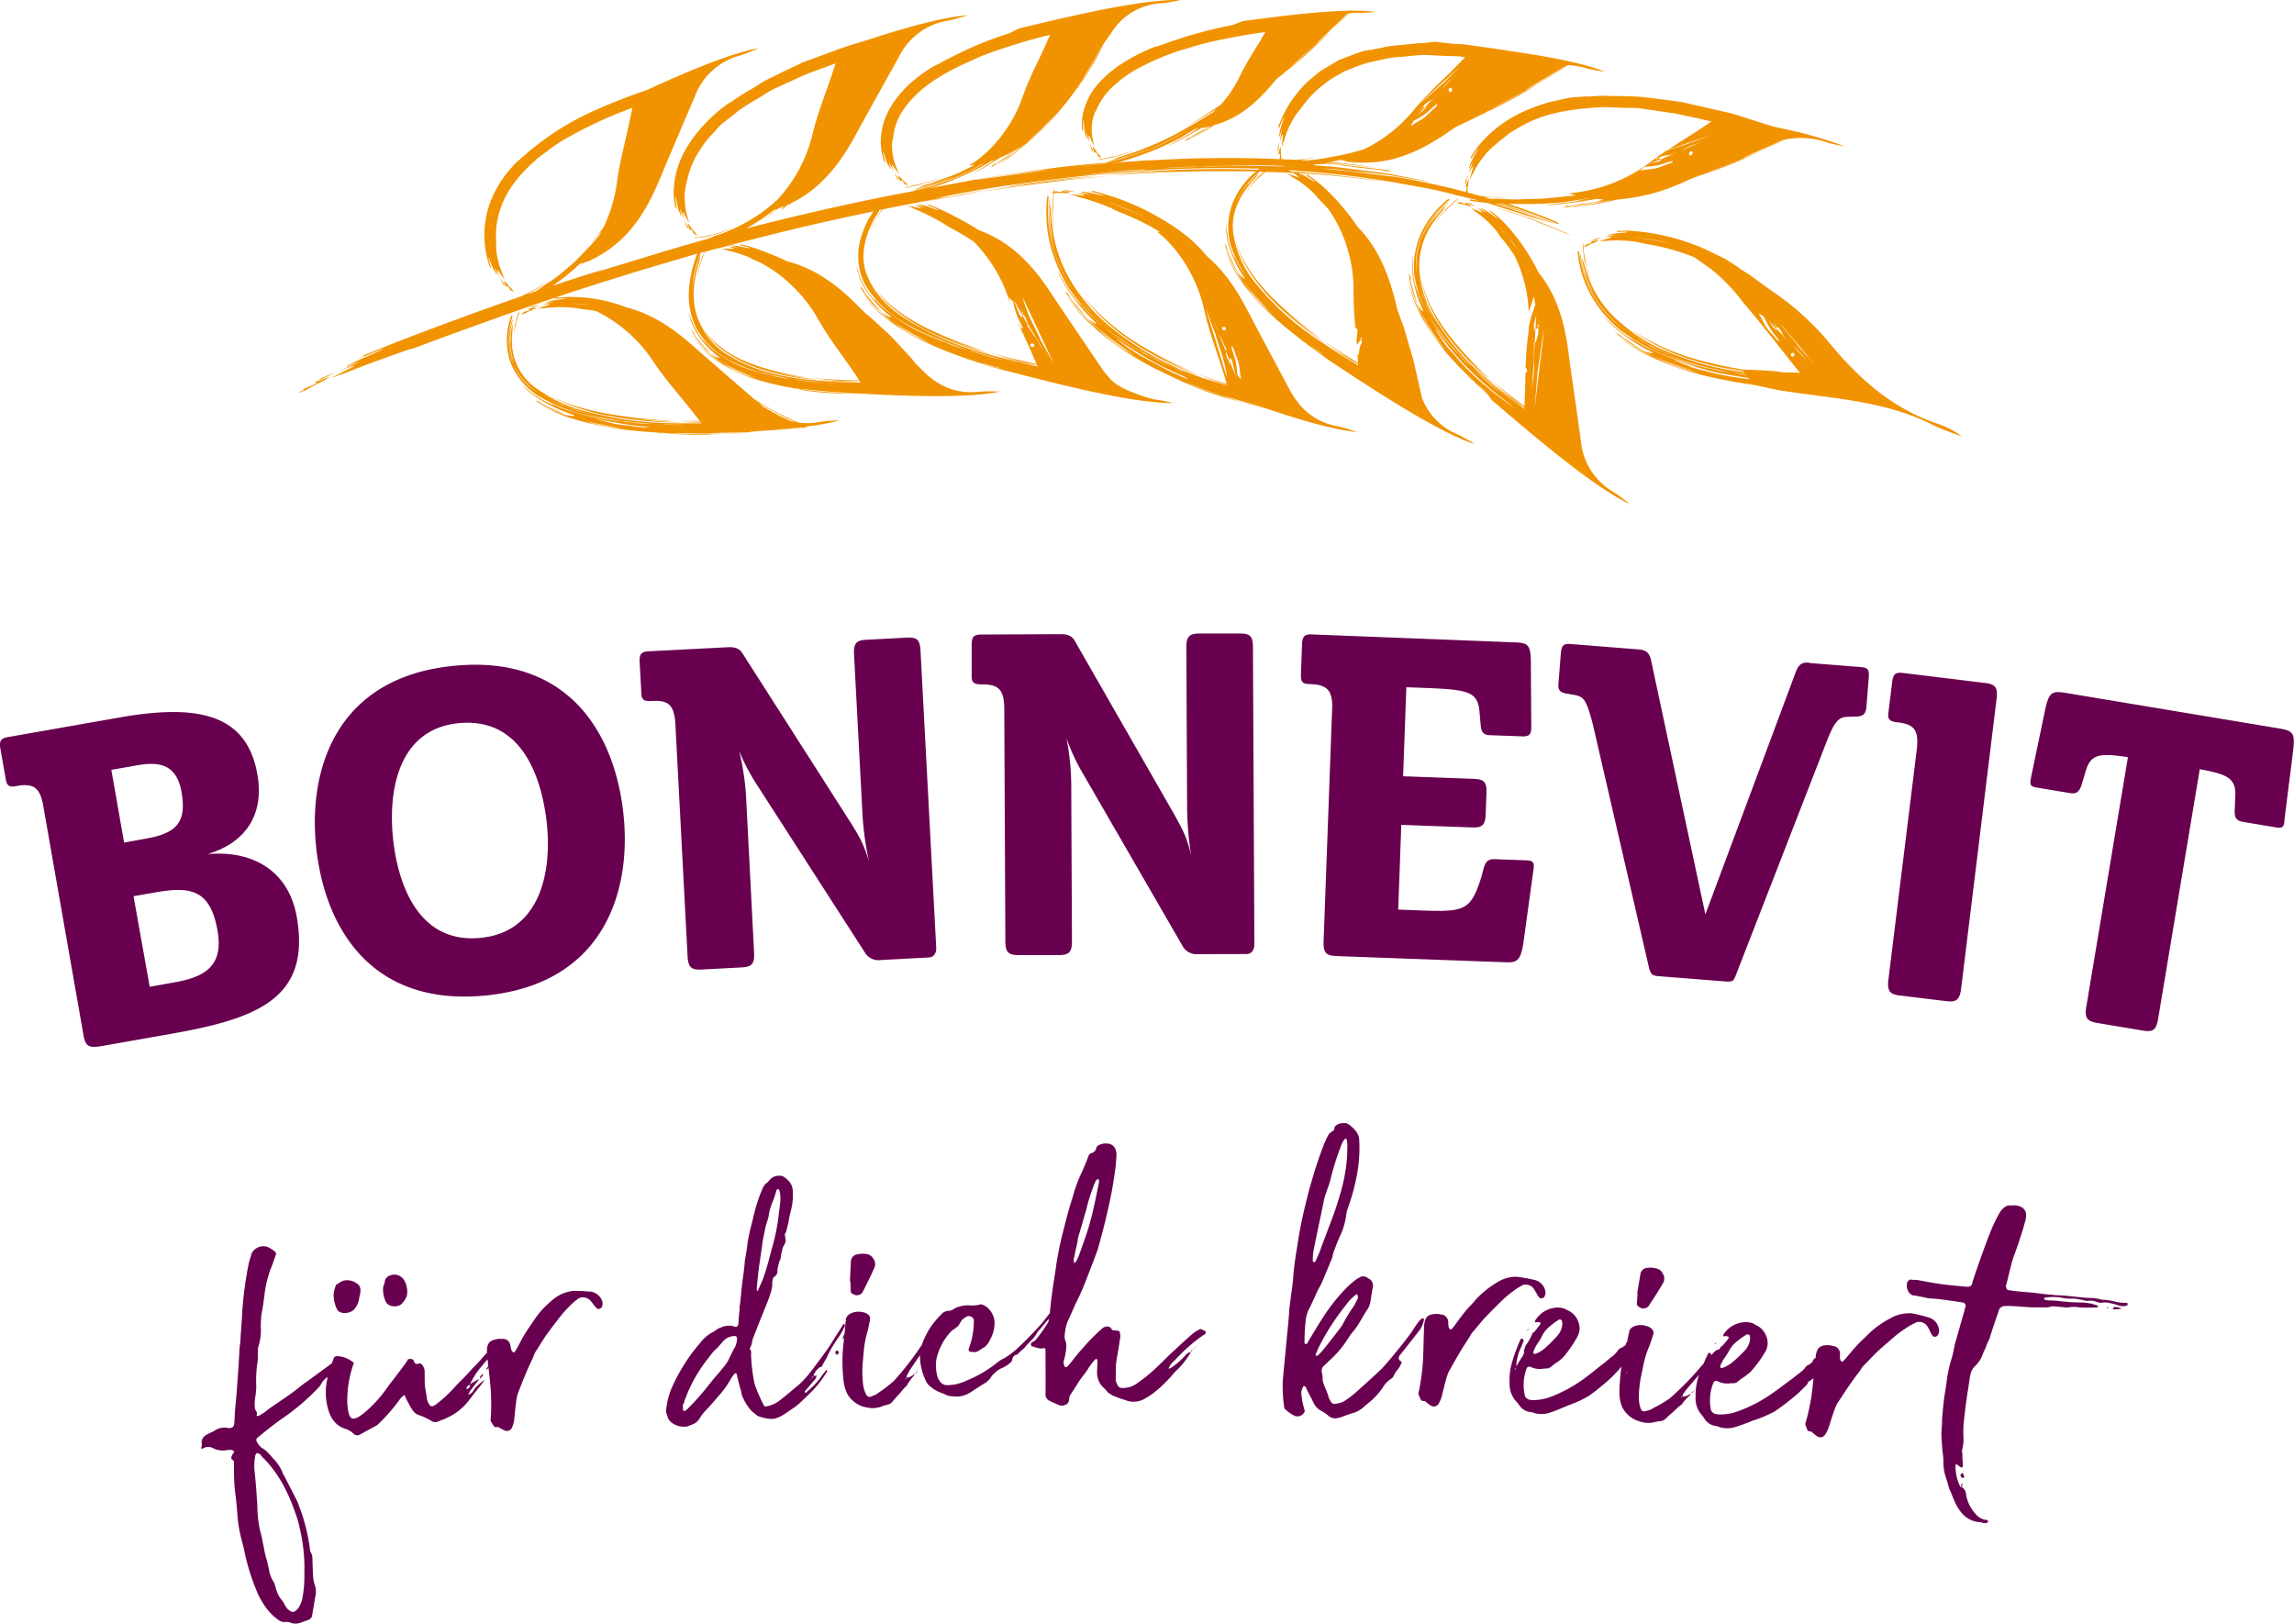 <?xml version="1.0" encoding="UTF-8"?> <svg xmlns="http://www.w3.org/2000/svg" viewBox="0 0 566.93 401.29"><defs><style>.cls-1{fill:#68004f;}.cls-2{fill:#f19300;}</style></defs><g id="Ebene_2" data-name="Ebene 2"><g id="Claim"><path class="cls-1" d="M116.19,342.3c-.06.46-.22.93-.89,1a.91.91,0,0,1,.89-1ZM63.7,359.08a1,1,0,0,0,.62.36,4.59,4.59,0,0,0,.94,1.1c3.83,3.93,6.09,8.65,7.83,13.67a22.43,22.43,0,0,1,.92,3.24,42.55,42.55,0,0,1,1.21,11.38,30.65,30.65,0,0,1-.4,5.68,6.94,6.94,0,0,1-1.14,3,3.52,3.52,0,0,1-.69.66,1,1,0,0,1-1.24,0,3,3,0,0,1-.9-.77c-.41-.5-.62-1.15-1-1.65a7.57,7.57,0,0,1-1.73-3.45c-.18-.42-.24-.86-.4-1.18a7.79,7.79,0,0,1-1.28-3.4c-.26-1-.4-2-.76-2.92-.29-1.19-.47-2.4-.75-3.59a27.11,27.11,0,0,0-.66-2.94,29.19,29.19,0,0,1-.67-6.19c-.07-.44,0-1-.12-1.55-.11-2.34-.34-4.67-.57-7a12.85,12.85,0,0,1,.15-3.62.94.94,0,0,1,.25-.59c.09-.13.2-.15.42-.18Zm82.14-39.85c-1.35-.1-2.81-.19-4.15-.17a5.38,5.38,0,0,0-1.31.23,9.12,9.12,0,0,0-3.83,2,22.94,22.94,0,0,0-4.26,4.53c-.68,1.07-1.47,2.14-2.16,3.21-1,1.54-1.72,3.06-2.58,4.59-.2.24-.29.48-.39.6a.66.66,0,0,1-.45-.07c-.5-.51-.45-1.19-.62-1.84a1.89,1.89,0,0,0-1.69-1.41c-.45.05-.79,0-1.12,0-2.2.31-3,.95-2.93,3.28,0,.1,0,.19,0,.21a3.61,3.61,0,0,1-.3.25c-1.08,1.25-2.16,2.5-3.36,3.65-1.18,1.38-2.47,2.66-3.77,3.93a32,32,0,0,1-5.32,5c-.83.55-1.28.49-1.73-.46a3.07,3.07,0,0,1-.35-1c-.12-1-.35-2-.48-3.07s-.07-2.34-.09-3.46a2.75,2.75,0,0,0-.56-1.83c-.41-.62-.83-.35-1.38-.28a.76.76,0,0,1-.6-.37c-.24-1-.79-.92-1.56-.82a10.28,10.28,0,0,1-1.23,1.83c-1.15,1.59-2.41,3.2-3.66,4.81a31.34,31.34,0,0,1-6,6.67,13.47,13.47,0,0,1-1.54,1.08c-1.27.6-1.86.34-2.24-1a14,14,0,0,1-.35-3.76,27.53,27.53,0,0,1,1.62-8.7,6.65,6.65,0,0,0-3.79-1.66c-.56-.05-1.11,0-1.25.71-.14.35-.28.7-.41,1.06-1.57,1.13-3.13,2.3-4.62,3.39-1.11.83-2.24,1.56-3.25,2.38-2.3,1.9-4.87,3.51-7.32,5.22-.61.42-1.2,1-1.92,1.4-.43.18-.9.81-1.5.56.38-1.29-.34-.85-.43-2.19a12,12,0,0,1,.17-2.72,15.22,15.22,0,0,0,.2-2.49,30.3,30.3,0,0,1,.4-6.46c0-.79,0-1.57,0-2.25a3.37,3.37,0,0,1,.17-1.14,13.16,13.16,0,0,0,.55-4.69,26.35,26.35,0,0,1,.14-2.93c.32-1.62.54-3.23.75-4.83a27,27,0,0,1,2.1-7.94c.22-.82.56-1.54.78-2.36a.9.9,0,0,0-.32-.62,11.67,11.67,0,0,0-1.37-.93,3.13,3.13,0,0,0-3.12.12A2.74,2.74,0,0,0,62,310.5a15.93,15.93,0,0,0-.59,2.11,89.11,89.11,0,0,0-1.58,12.24c-.11,2.37-.34,4.65-.44,7a14.7,14.7,0,0,0-.24,2.17c-.12,3-.37,6-.59,9.07-.2,3.28-.52,4.9-.61,8.17a9.61,9.61,0,0,1-.17,1.14c-.09.13-.28.38-.5.41a1.23,1.23,0,0,1-.88.13,4.39,4.39,0,0,0-3.48.73c-.63.32-1.37.65-2,1-.3.27-.62.42-.79.79a1.76,1.76,0,0,0-.23,1.49c0,.11-.06.35-.05.45s-.09.13-.07.24a.43.43,0,0,0-.07.35.68.68,0,0,0,.46,0,2.42,2.42,0,0,1,2.58,0,5.45,5.45,0,0,0,2.76.5,8.43,8.43,0,0,1,1.67-.13c.22,0,.83.33.64.58-1.48,2.12,0,1.57,0,2.46,0,2.36,0,4.72.24,7,.27,1.87.43,3.75.59,5.64a31.74,31.74,0,0,0,.8,5.49c.27,1.09.53,2.06.8,3.14a54.08,54.08,0,0,0,3.58,11.49A21.68,21.68,0,0,0,66,397.7a13.6,13.6,0,0,0,3,2.82,2.43,2.43,0,0,0,1.29.38,3.32,3.32,0,0,1,1.84.29,4,4,0,0,0,2.54-.26c.42-.17,1-.36,1.49-.55a1.43,1.43,0,0,0,1-1.28c.31-1.73.6-3.57.91-5.29a6.62,6.62,0,0,0-.11-1.56,10,10,0,0,1-.49-1.84c-.18-1.2-.15-2.56-.22-3.78s.14-2.15-.57-3.17c0-.11-.07-.44-.1-.66a44.21,44.21,0,0,0-2.65-10.5,8.5,8.5,0,0,0-.7-1.7c-.95-1.88-1.88-3.65-2.83-5.54-.17-.42-.57-.81-.63-1.25A10.41,10.41,0,0,0,68,361c-1.06-1.08-1.92-2.41-3.26-3.11a4.2,4.2,0,0,1-1.23-1.51.73.73,0,0,1,.07-1c2.21-1.78,4.31-3.55,6.67-5.12a55.81,55.81,0,0,0,8.18-7,5.78,5.78,0,0,0,1-1.28,4.12,4.12,0,0,1,1.57-1.64,15.36,15.36,0,0,0,0,7.62c.64,2.5,1.89,4.47,4.56,5.26a4.83,4.83,0,0,1,1.81,1.13,1.27,1.27,0,0,0,1.49.26c1.37-.73,2.62-1.44,4-2.17a2.4,2.4,0,0,0,.81-.65,44.83,44.83,0,0,0,5.2-6,3.82,3.82,0,0,1,1.1-1,23,23,0,0,0,1.2,2.43c.57,1,1.16,2.2,2.32,2.51a16.38,16.38,0,0,1,3.2,1.51,1.68,1.68,0,0,0,1.48.15c.63-.3,1.28-.49,1.92-.79a14.35,14.35,0,0,0,5.92-4.64c1-1.35,2.13-2.72,3.19-4.08.2-.25.38-.61.57-.86a15.3,15.3,0,0,0-2,1.71c-.72.53-.8,1.66-2.1,2a7.91,7.91,0,0,0,.55-1l2.23-2.85a4.08,4.08,0,0,0-1.16.59,6.25,6.25,0,0,0-1.14.7,18.27,18.27,0,0,1,3-4.62c.41-.53.87-1.06,1.35-1.6l.18,1.7c-.17.26-.39.48-.54.68l.25.19a3.1,3.1,0,0,1,.33-.54c.15,1.35.31,2.7.43,4.05a50.8,50.8,0,0,1,.08,9.15l.78,1.26a.62.62,0,0,0,.59.28c.22,0,.55-.05.67.05a9.3,9.3,0,0,0,1.41.76,1.38,1.38,0,0,0,1.93-.85,7.56,7.56,0,0,0,.42-1.49c.21-1.36.47-5.73,1-6.9,1.08-2.78,2.16-5.56,3.47-8.24.28-.59.45-1.16.73-1.75,1.17-1.78,2.22-3.66,3.52-5.34.59-.84,1.29-1.69,2-2.64a30,30,0,0,1,3.94-4.39c.41-.37.84-.63,1.25-1a2.48,2.48,0,0,1,2.95.51,11.46,11.46,0,0,1,1.13,1.46,1.84,1.84,0,0,1,.5.51.88.88,0,0,0,1.19-.34,2,2,0,0,0,0-1.78,3.55,3.55,0,0,0-2.87-2.07Z"></path><polygon class="cls-1" points="203.14 337.8 203.03 337.81 203.14 337.91 203.14 337.8 203.14 337.8"></polygon><path class="cls-1" d="M206.92,333.81c-.22,0-.44.13-.43.25a.68.68,0,0,0,.14.65.11.11,0,0,0,.12.11c.22,0,.54-.25.53-.48s-.13-.43-.36-.53Z"></path><polygon class="cls-1" points="202.03 339.87 201.81 339.88 201.81 339.99 201.92 339.99 202.03 339.87 202.03 339.87"></polygon><path class="cls-1" d="M295.09,333.3a.25.25,0,0,0-.22.23c0-.11.11-.11.22-.23Z"></path><path class="cls-1" d="M295.75,332.52l-.11.11a.11.11,0,0,1-.11.11h.11l.11-.22Z"></path><path class="cls-1" d="M295.2,333.19v-.11h-.11v.22c0-.11,0-.11.11-.11Z"></path><path class="cls-1" d="M201,340.15a2.27,2.27,0,0,1-.41.57.57.57,0,0,1,.41-.57Zm-.72.93c-.13-.22,0-.23.09-.23a.39.39,0,0,1-.09.23ZM181.62,333c-.51.81-.91,1.72-1.31,2.52a8.73,8.73,0,0,1-1.53,2.42c-.52.59-1,1.29-1.56,1.87-.84.94-1.67,2-2.4,2.92a57.32,57.32,0,0,1-4.92,5.5,2.1,2.1,0,0,1-.64.48c-.11.12-.45-.08-.46-.19,0-.34,0-.67-.05-1s.29-.68.38-1.14.39-1,.58-1.58a36.24,36.24,0,0,1,5.69-9.56,10.34,10.34,0,0,1,1.78-2l1.26-1.41a3.89,3.89,0,0,1,3.24-1.62c.23,0,.46.19.36.42l.12.11a5.28,5.28,0,0,1-.54,2.25Zm6-20.14c.24-1.68.48-3.25.72-4.93.14-1.46.51-2.92.77-4.27s.76-2.27.91-3.5a12.91,12.91,0,0,1,1-3.29,19.66,19.66,0,0,0,.85-2.72l.1-.11c.12,0,.22-.13.33-.13s.12.1.23.1a6.36,6.36,0,0,1,.34,2.09c0,1.23-.2,2.35-.36,3.58a48.21,48.21,0,0,1-1.82,9.11c-.64,2.49-1.28,5-2.15,7.36l-1.18,2.73c0,.11-.1.12-.22.13a.11.11,0,0,1-.11-.11c0-.11,0-.22,0-.44.12-1.79.35-3.69.58-5.6Zm21.18,14.61c0-.11-.12-.1-.13-.21h-.22c-1,1.61-2.15,3.35-3.17,5a15.24,15.24,0,0,1-.92,1.39c-1.45,2-2.79,3.83-4.24,5.69a25.3,25.3,0,0,1-2.84,3.05c-.53.36-1,.83-1.49,1.2-1.06.94-2.12,1.78-3.19,2.62a7.2,7.2,0,0,1-3.59,1.43.12.12,0,0,0-.12-.11,34.44,34.44,0,0,1-2.42-5.54,42.45,42.45,0,0,1-.86-7.4c.1-.23,0-.45,0-.56a1,1,0,0,0-.37-.64,5,5,0,0,0,.67-1.93c0-.33.19-.57.28-.91,1.16-3.07,2.44-6.14,3.61-9.1a19.41,19.41,0,0,0,1-3.28c.08-.56,0-1.12.13-1.68.09-.34.07-.67.39-.91a1.5,1.5,0,0,0,.8-1.61c.07-.78.36-1.46.44-2.13a3,3,0,0,0,.46-1.7,8.15,8.15,0,0,0,.35-1.58c.3-.68.61-1.14.8-1.71,0-.66-.19-1.32-.22-1.88a1.35,1.35,0,0,0,.31-.46c.18-.68.36-1.47.55-2.14a26.81,26.81,0,0,1,.61-3,15.32,15.32,0,0,0,.47-5.48,3.87,3.87,0,0,0-1.24-2.27,7.46,7.46,0,0,0-1.05-.83,1.47,1.47,0,0,0-.68-.18,3,3,0,0,0-2.62.92c-.21.24-.42.47-.62.71a3.08,3.08,0,0,0-1.25,1.62c-.2.46-.39.92-.59,1.37a46.82,46.82,0,0,0-1.86,6.45,52.18,52.18,0,0,0-1.25,5.63c-.14,1.45-.39,2.8-.65,4.26-.12,1.79-.36,3.47-.6,5.15s-.35,3.7-.58,5.49a8.61,8.61,0,0,0-.13,1.67c-.16,1-.21,2.13-.27,3.14a1.56,1.56,0,0,1-.18.67c0,.11-.21.24-.32.24l-.34,0a4.41,4.41,0,0,0-3.54.2,3.1,3.1,0,0,0-1.19.62,4.56,4.56,0,0,1-.76.49,9.33,9.33,0,0,0-3.18,2.74,41.42,41.42,0,0,0-4.44,6.14,44.67,44.67,0,0,0-2.61,5.05,19.17,19.17,0,0,0-1.28,5,2.72,2.72,0,0,0,.08,1.33,2.13,2.13,0,0,1,.26.77,2.73,2.73,0,0,0,1.2,1.49,5,5,0,0,0,3.6.8c.44-.14,1-.39,1.42-.53a3.7,3.7,0,0,0,1.6-1.31A12.6,12.6,0,0,1,175,348c.84-.94,1.78-2,2.61-3a23.11,23.11,0,0,0,3-4.17,10.43,10.43,0,0,1,1-1.4l.33,0,.12.11c.31,1.54.72,3,1.14,4.49a3.46,3.46,0,0,0,.42,1.43,12.07,12.07,0,0,0,2.07,3.22,10.72,10.72,0,0,0,1.16.94,1.12,1.12,0,0,0,.58.41,11.32,11.32,0,0,0,2.6.63h.22a3.08,3.08,0,0,0,1,0,6.83,6.83,0,0,0,2-.77,27.74,27.74,0,0,0,2.36-1.58,10,10,0,0,0,1.39-1c1.49-1.2,2.64-2.48,4-3.79a25.54,25.54,0,0,0,3.31-4.41.38.38,0,0,0,.09-.34c0-.11,0-.11-.12-.21a10.72,10.72,0,0,0-.94,1.16,19.86,19.86,0,0,1-3.88,4.23c0,.11-.1.11-.21.23s-.33,0-.34-.09v-.22c.84-.94,1.67-2,2.51-2.93a2.15,2.15,0,0,0,.39-.91l-.77,0a4.16,4.16,0,0,1,1.55-2.09c.1-.11.33,0,.44-.13.3-.46.5-.92.7-1.26a13.06,13.06,0,0,0,.91-1.72,26.43,26.43,0,0,1,1.72-3c.51-.81,1.14-1.62,1.64-2.54.31-.46.5-1,.81-1.49l0-.34Z"></path><path class="cls-1" d="M295.53,332.74l-.33.34c.22-.11.33-.23.33-.34Z"></path><path class="cls-1" d="M210.22,319c0,.56.36.76.93,1a1.4,1.4,0,0,0,1.33-.05c.22,0,.43-.24.65-.47,1-2,2.06-4.08,3-6.23a2.28,2.28,0,0,0-.42-2.32,2.11,2.11,0,0,0-1.38-.95,6,6,0,0,0-2.77.11,1.82,1.82,0,0,0-1.27,1.61l-.25,4.9h.11l.1,2.44Z"></path><polygon class="cls-1" points="118.58 340.78 118.48 340.9 118.59 340.89 118.58 340.78 118.58 340.78"></polygon><path class="cls-1" d="M119.42,339.45c-.7.64-.7.64-.84,1.33a1.91,1.91,0,0,0,.84-1.33Z"></path><path class="cls-1" d="M87.5,323.66A5.2,5.2,0,0,0,88.74,321c.2-1.14.71-2.44-.07-3.35a4,4,0,0,0-3.94-1.08,12.61,12.61,0,0,0-1.67,1,8.37,8.37,0,0,0-.61,2.31,8.18,8.18,0,0,0,.78,3.6c.63,1.49,3.29,1.27,4.27.15Z"></path><path class="cls-1" d="M99.39,322.09a4.76,4.76,0,0,0,1.2-2,5.86,5.86,0,0,0-.66-3.61,2.85,2.85,0,0,0-3.51-1.25,2,2,0,0,0-1.3,1.28c0,.78-.42,1.17-.44,1.84a6.7,6.7,0,0,0,.62,3.28c.63,1.49,3.11,1.64,4.09.51Z"></path><path class="cls-1" d="M294.87,333.53c-.11,0-.11,0-.22.11h.11a.11.11,0,0,1,.11-.11Z"></path><path class="cls-1" d="M325.59,335.06s-.22.11-.33,0-.11-.22-.1-.33c.23-.55.47-1.1.71-1.65a57.58,57.58,0,0,1,6.73-10.49,11.11,11.11,0,0,1,2.51-2.6.39.39,0,0,1,.23-.1c.1.11.21.23.21.34s.1.56,0,.77c-.35.55-.59,1.21-.94,1.76a38.47,38.47,0,0,0-2.79,4.59c-.12.22-.23.33-.35.55-1.49,2-3,3.91-4.49,5.76a14.19,14.19,0,0,1-1.37,1.41Zm-.71-27.24c.77-3.87,1.66-7.85,2.43-11.72.24-.77.48-1.43.73-2.2a17.1,17.1,0,0,0,.72-2.2,68,68,0,0,1,2.92-9.15c.12-.33.46-.65.58-1,.11,0,.22,0,.22-.1.23,0,.34,0,.33.23a8.4,8.4,0,0,1,.18,1.56l-.06,2.33a42.14,42.14,0,0,1-1.58,9.07,88.74,88.74,0,0,1-3.14,9.14c-.6,1.76-1.31,3.41-1.91,5.17a31.84,31.84,0,0,1-1.31,3h-.22c-.11,0-.33-.12-.33-.24a15.31,15.31,0,0,1,.44-3.87Zm2.11,4.39a.38.38,0,0,1,.11-.22h.12l-.23.22Zm19.34,24.3c-.77-.35-.86-1-.29-1.67.12-.11,4.49-5.66,4.61-5.88.45-.32,1.51-2.63,1.19-3.08-.54-.46-1.82,1.62-2.16,2.05-1.06,2-6.8,8.93-8.29,10.45-2.05,1.94-4.21,3.88-6.26,5.72a22.17,22.17,0,0,1-3.18,2.36,7.05,7.05,0,0,1-2,.5.89.89,0,0,1-1-.47,6.9,6.9,0,0,1-.63-1.24c-.19-1.12-1.47-3.27-1.44-4.38a6.3,6.3,0,0,0-.18-1.56,1.72,1.72,0,0,1,.49-1.76,10,10,0,0,0,1.14-1.08,25.78,25.78,0,0,0,4.82-5.65,13.36,13.36,0,0,1,1.5-2c1.38-1.74,2.21-3.72,3.48-5.46a6.38,6.38,0,0,0,.48-1.32c.26-1.33.4-2.55.66-3.87a1.87,1.87,0,0,0-1-2.14c-.22-.12-.33-.23-.55-.35a1.82,1.82,0,0,0-1.33-.15c-.34.21-.67.32-1,.53a19.93,19.93,0,0,0-2.85,2.48,43.85,43.85,0,0,0-5.29,6.63c-1.16,1.75-2.2,3.5-3.25,5.25a11.36,11.36,0,0,0-.93,1.64.69.69,0,0,1-.45.1.25.25,0,0,1-.22-.23,43.08,43.08,0,0,1,.26-5.32,8.17,8.17,0,0,1,1.09-3.53c.47-1,.95-2,1.42-3.07a18.57,18.57,0,0,1,1.05-2.09c.24-.43.36-.76.59-1.2.72-1.76,1.43-3.41,2.14-5.17a3.39,3.39,0,0,0,.37-1.1,10,10,0,0,1,.6-1.87A38.41,38.41,0,0,1,331.4,305c.12-.33.24-.55.36-.88a19.19,19.19,0,0,0,1-4.19c0-.22.13-.55.14-.78a52.1,52.1,0,0,0,2.33-8.16,36.63,36.63,0,0,0,.69-9.2c-.07-1.56-1-2.58-2.24-3.62-1-.8-1.42-.59-2.54-.51a.38.38,0,0,1-.22.11c-.45.21-1,.41-1.14,1a.87.87,0,0,1-.58.88,2.92,2.92,0,0,0-1,1,30,30,0,0,0-1.78,4.29c-1.08,2.86-1.93,5.83-2.79,8.81-1,3.86-2,7.84-2.66,11.93-.53,3.43-1.18,6.75-1.39,10.3,0,.44-.13,1-.15,1.55-.14,1-.28,2-.41,3-.15,1.33-.41,2.76-.45,4.1S317,340.72,317,341.72a37.65,37.65,0,0,0,.39,6.23c.09.45,1.73,1.6,2.61,2a1.89,1.89,0,0,0,2.36-.94.7.7,0,0,0,0-.66,17.66,17.66,0,0,1-.69-3.35,3.11,3.11,0,0,1,.51-2.44.71.71,0,0,1,.65.58c.31.78,1.37,2.59,1.69,3.38a4.58,4.58,0,0,0,1.94,2.16,9.67,9.67,0,0,1,1.75,1.16,2.49,2.49,0,0,0,1.86.72c.34-.11.79-.09,1.12-.2,1.12-.41,2.13-.83,3.25-1.13a6.6,6.6,0,0,0,2.6-1.49,8.47,8.47,0,0,1,1-.86,17.12,17.12,0,0,0,3.66-3.9,7.06,7.06,0,0,1,2.18-2.27,1.31,1.31,0,0,0,.57-.77c.23-.32.35-.65.59-1a6.2,6.2,0,0,0,1.39-2.3.11.11,0,0,1-.11-.11Z"></path><path class="cls-1" d="M208.11,331.18c-.11.12-.11.12-.1.23,0-.11.1-.12.1-.23Z"></path><path class="cls-1" d="M226.69,339.11v-.22c0,.11,0,.11-.1.12-.1.22-.33.23-.43.35a.11.11,0,0,1-.11.11h.11l.54-.36Z"></path><polygon class="cls-1" points="208.22 331.18 208.21 331.07 208.1 331.18 208.22 331.18 208.22 331.18"></polygon><path class="cls-1" d="M226.68,338.67v.22a.39.39,0,0,0,.11-.23Z"></path><path class="cls-1" d="M251.49,334.94v-.11h-.11c.11,0,.11,0,.11.11Z"></path><path class="cls-1" d="M294.65,333.64a.84.84,0,0,0-.44.45c.22-.12.44-.23.44-.45Z"></path><path class="cls-1" d="M288.14,338.91c-.11,0-.11,0,.11-.11l-.11.11Zm-64.49,2,.32-.35a.3.3,0,0,1-.32.35Zm42-31c.21-1.34.65-2.56.75-3.9.43-1.56,1-3.23,1.4-4.79.22-.78.44-1.44.65-2.22a42.92,42.92,0,0,1,2.39-7.24,2.39,2.39,0,0,1,.55-.34c0-.11.11,0,.11,0,0,.22.12.44.12.66-.75,3.79-1.49,7.57-2.58,11.24-.65,2.12-1.41,4.24-2.17,6.35a12.86,12.86,0,0,1-1,2.23c-.11.11-.22.23-.33.23s-.11-.11-.11-.22-.12-.34-.12-.56c.11-.44.21-.89.32-1.44Zm32,19a4,4,0,0,0-1-.44,8.36,8.36,0,0,0-2.1,1.35c-1.44,1.24-2.76,2.47-4.08,3.7-1.88,1.68-3.53,3.47-5.4,5.15a32.39,32.39,0,0,1-3.76,3,5.9,5.9,0,0,1-4.1,1.37,1.07,1.07,0,0,1-1-.66c-.23-.56-.56-1-.46-1.55,0-1.34,0-2.67.08-3.89.21-1.56.53-3.12.74-4.56.11-.67.22-1.45.32-2.11,0-.34-.11-.56-.12-.89s-.22-.44-.45-.44a2.73,2.73,0,0,0-.88-.11.75.75,0,0,1-.79-.44,1.1,1.1,0,0,0-.89-.54,1.93,1.93,0,0,0-1.44.56,51.08,51.08,0,0,0-4.85,4.93c-1.21,1.34-2.31,2.79-3.41,4.14a2.4,2.4,0,0,1-.55.44.92.92,0,0,1-.33-.1A2,2,0,0,1,263,336a16.39,16.39,0,0,0,.53-3.22,3.78,3.78,0,0,0-.12-1.11,3.43,3.43,0,0,1-.24-2.11,11,11,0,0,1,.75-3.12c.77-1.56,1.42-3.23,2.19-4.79,1.64-3.24,2.83-6.69,4.14-10,.33-1,.76-2,1.09-3,1-3.56,1.94-7.13,2.69-10.69.75-3.22,1.28-6.56,1.7-9.79.1-.89.1-1.66.2-2.55a3.5,3.5,0,0,0-.12-1.11,2.22,2.22,0,0,0-2.12-1.87,3.76,3.76,0,0,0-2.44.57,1.5,1.5,0,0,0-.33.56,1.53,1.53,0,0,1-1.21,1.23c-.23.11-.34.23-.56.34-.65,1.78-1.41,3.56-2.29,5.46a34.69,34.69,0,0,0-1.74,5c-.86,2.68-1.62,5.46-2.26,8.13a77.56,77.56,0,0,0-2,10c-.53,3.34-1.06,6.79-1.37,10.23,0,.16-.05.31-.07.46l0,0c-.86,1-1.51,2-2.38,2.94-1.62,1.71-3.24,3.53-5,5.12a19.86,19.86,0,0,1-3.82,3,8.46,8.46,0,0,0-2,1.27,28.75,28.75,0,0,1-7.12,4.17c-.34.12-.66.35-1.1.47a10.68,10.68,0,0,1-3.76.76,2.15,2.15,0,0,1-2-1,5.58,5.58,0,0,1-.46-.77,10,10,0,0,1-.34-4.77,14.83,14.83,0,0,1,3.51-6.64c.44-.45,1.09-.8,1.64-1.26s.75-1.24,1.18-1.7a7.37,7.37,0,0,1,1.09-.8,1.31,1.31,0,0,1,1.11,0,1.07,1.07,0,0,1,.7,1.1,19.08,19.08,0,0,1-1,6.13,8.38,8.38,0,0,0-.31.9c0,.11.24.55.35.55a8.05,8.05,0,0,0,1.55.07,6.45,6.45,0,0,0,1.21-.69,4.72,4.72,0,0,1,.77-.47,4.63,4.63,0,0,0,1.4-1.81,8.43,8.43,0,0,0,1.13-3.69,4.57,4.57,0,0,0-.39-2.44,5,5,0,0,0-2.28-2.5c-.45-.1-.79-.31-1.11-.08a8,8,0,0,1-2.33.16,7.4,7.4,0,0,0-3.76.76,3,3,0,0,1-1.32.59,2.38,2.38,0,0,0-2,.93,18.88,18.88,0,0,0-4.71,7.34.19.19,0,0,0,0,.07l-.2.28a73.4,73.4,0,0,1-6.77,8.71,31.44,31.44,0,0,1-3.67,2.82,4.2,4.2,0,0,1-1.52.84,1.63,1.63,0,0,1-.66.25c-.55.13-.78-.2-1.14-.85a8.26,8.26,0,0,1-.67-2.86,25.42,25.42,0,0,1,0-5c.16-1.56.22-3,.49-4.57a20,20,0,0,1,.56-2.47,19.6,19.6,0,0,0,.48-2.13,8,8,0,0,0,.27-1.57,1.21,1.21,0,0,0-.37-.76,2.61,2.61,0,0,0-1.58-.72,4.36,4.36,0,0,0-3.1.46,2.44,2.44,0,0,0-.95,1.15,2.47,2.47,0,0,1-.08.89c-.07.94-.14,1.88-.23,2.81-.06.1-.1.21-.15.31a3.56,3.56,0,0,0-.38,1.14,2.13,2.13,0,0,0,.42-.54c-.06.63-.12,1.26-.21,1.86a40.43,40.43,0,0,0,0,8.23,10.62,10.62,0,0,0,.68,3.2,6.1,6.1,0,0,0,.61,1.19,7,7,0,0,0,3.55,2.64,14.35,14.35,0,0,0,1.9.37,6.47,6.47,0,0,0,2.55-.32,8.38,8.38,0,0,1,1.64-.51,2.18,2.18,0,0,0,1.09-.6l1.28-1.5c.85-.81,1.37-1.72,2.34-2.54a13.4,13.4,0,0,1,1.79-2.51c.11-.12.1-.34.2-.57a2.68,2.68,0,0,1-.86.7,3.17,3.17,0,0,1-1.1.38,1.32,1.32,0,0,1,.09-.67l.62-1.14,2.57-3.8a14.06,14.06,0,0,0,1.39,6.21,3.67,3.67,0,0,0,1.26,1.63,9.06,9.06,0,0,0,3.27,1.7c1,.75,2.23.62,3.35.7a5.88,5.88,0,0,0,2.65-.73c.32-.23.33-.12.65-.35,1.21-.81,2.41-1.61,3.62-2.31a5.59,5.59,0,0,0,1.19-1.14A6.68,6.68,0,0,1,247.9,338a7.42,7.42,0,0,0,1.75-1.15c.22-.23.54-.46.53-.9a1.3,1.3,0,0,1,1.2-1.14l1-1a3.86,3.86,0,0,0,1-.92c1-1.24,2.29-2.16,3-3.62.21-.34.65-.69.86-1,.69-.82,1.29-1.56,2-2.36-.05.27-.11.53-.14.82a40.06,40.06,0,0,1-3.08,4.36c-.22.33-.66.45-1.1.78-.11.12-.22.45-.11.56s.12.33.23.33c1,.22,1.89.76,3,.42.11-.11.33.22.34.44v.89c0,3.45.06,6.78,0,10.11a1.72,1.72,0,0,0,1.13,1.66c.55.33,1.22.54,1.89.87a2,2,0,0,0,1.78.1,1.32,1.32,0,0,0,1-1.12c.11-.44,0-.89.32-1.33.66-1,1.32-2,2-3.13s1.76-2.24,2.52-3.58a24.48,24.48,0,0,1,1.54-2c.11-.11.22-.11.33-.22H271a.83.83,0,0,1,.22.44c0,.89-.09,1.89-.09,2.78a5.06,5.06,0,0,0,1.81,4.09c.34.33.56.66.9,1l1,.66a26.42,26.42,0,0,0,3.24,1.2,5.43,5.43,0,0,0,4.88-.37,15.37,15.37,0,0,0,2.21-1.46,32.26,32.26,0,0,0,4.85-4.71,11.49,11.49,0,0,1,1.1-1.12,21.25,21.25,0,0,0,3.08-4v-.22a2.33,2.33,0,0,0-1.11.67,18.7,18.7,0,0,1-3.53,3.14c-.22.22-.55.23-.77.34a3.91,3.91,0,0,1,.77-1.34l1.32-1.34a40.8,40.8,0,0,1,6.62-5.72c.11,0,.22-.11.33-.22a.47.47,0,0,0-.12-.78Z"></path><path class="cls-1" d="M379.06,318.56a11.92,11.92,0,0,1,.92,1.6,2,2,0,0,1,.42.57.89.89,0,0,0,1.23-.16,2,2,0,0,0,.2-1.77,3.54,3.54,0,0,0-2.56-2.45c-1.32-.29-2.75-.58-4.08-.75a5.49,5.49,0,0,0-1.34,0,9,9,0,0,0-4.07,1.48,23.68,23.68,0,0,0-4.85,3.89c-.82,1-1.75,1.92-2.58,2.88-1.17,1.39-2.13,2.79-3.19,4.19a5.13,5.13,0,0,0-.47.54c-.11,0-.34,0-.44-.14-.42-.57-.28-1.23-.36-1.9a1.89,1.89,0,0,0-1.48-1.63c-.44,0-.77-.15-1.1-.16-2.23,0-3.14.52-3.36,2.85,0,.11,0,.22,0,.22-.12,2.55-.13,5.11-.25,7.66a50.78,50.78,0,0,1-1.19,9.06l.6,1.37a.62.62,0,0,0,.54.35c.22,0,.56,0,.66.15a10.63,10.63,0,0,0,1.29,1,1.39,1.39,0,0,0,2-.58,7.65,7.65,0,0,0,.62-1.42c.4-1.31,1.26-5.61,2-6.69,1.45-2.6,2.91-5.2,4.58-7.68.36-.54.61-1.08,1-1.62,1.4-1.61,2.71-3.33,4.22-4.81.7-.75,1.51-1.49,2.33-2.34a29.67,29.67,0,0,1,4.51-3.79c.46-.32.92-.52,1.38-.83a2.47,2.47,0,0,1,2.85.91Z"></path><path class="cls-1" d="M525.77,322a10.42,10.42,0,0,1-3.21-.33,14.56,14.56,0,0,0-3.08-.43,10.93,10.93,0,0,0-3.19-.44c-2.67-.14-5.41-.63-8.2-.68L507,320c-1.45-.09-2.88-.28-4.31-.48-1.89-.15-3.77-.3-5.64-.55l-.77-.11a.72.72,0,0,1-.46-.74.4.4,0,0,1-.07-.34c.67-2.38,1.12-4.89,1.88-7.14.55-1.5,1.07-2.88,1.49-4.28.56-1.61,1-3.12,1.42-4.63a5.32,5.32,0,0,0,.18-1.32,2.14,2.14,0,0,0-1.17-2.07,3.86,3.86,0,0,0-2.18-.41,3.86,3.86,0,0,1-.57,0,1.92,1.92,0,0,0-1.41.47,4.32,4.32,0,0,0-1.19,1.3,40,40,0,0,0-2.36,4.94c-1.55,3.94-3,8.11-4.37,12.18l0,.22c-.22.76-.59,1-1.25,1-2.22-.19-4.32-.37-6.53-.67-2-.28-3.83-.64-5.8-1-.55-.07-1.11,0-1.66-.11-.33-.05-.72.34-.88.66a3,3,0,0,0,.63,2.78l.61.42c1.43.2,2.74.49,4.15.79l.22,0c2.67.14,5.3.61,8.05,1,.55.08.84.45.74,1.11a1.93,1.93,0,0,0-.21.76c-.82,2.69-1.54,5.5-2.36,8.19-.28,1.2-.46,2.52-.87,3.81a31.3,31.3,0,0,0-1.19,5.44l-.34,2.42c-.39,2.08-.59,4.29-.77,6.4-.12.88,0,1.79-.14,2.67a23.71,23.71,0,0,0-.05,2.8c.09,1,.15,2.15.24,3.17a19.51,19.51,0,0,1,.23,2.39,12,12,0,0,0,.65,4.24c.32.94.54,1.75.76,2.57.61,1.31,1.09,2.73,1.71,3.93,1.23,2.42,3,4.23,6,4.42.33,0,.54.18.87.23.11,0,.23-.08.45,0l.22,0c.13-.1.38-.28.39-.39s-.06-.35-.39-.4a3.9,3.9,0,0,1-2.71-1.49,9.3,9.3,0,0,1-2.36-4.81,2.42,2.42,0,0,0-1-1.82l.13-.09-.11,0a.21.21,0,0,1-.33,0l-.11,0a11.39,11.39,0,0,1-1.18-5.32c0-.11.13-.09.15-.2l.21,0a3.53,3.53,0,0,0,1,.7c.2.14.45-.05.48-.27-.08-1-.16-2-.14-3.05A2.24,2.24,0,0,1,485,358a10.44,10.44,0,0,0,.22-3.22,27.55,27.55,0,0,1,.08-3c.24-2.55.59-5.08.94-7.61.3-1.41.41-3,.73-4.5a4.29,4.29,0,0,1,1.18-2.08,7.29,7.29,0,0,0,1.86-2.88c.2-.64.62-1.26.82-1.9s.51-1.28.81-1.8c.63-2.15,1.37-4.29,2.12-6.43,0-.22.17-.43.2-.65a1.53,1.53,0,0,1,1.61-1.12,8.57,8.57,0,0,1,1.68,0c2.34.1,4.65.42,7,.3a3.12,3.12,0,0,0,1,0,3.16,3.16,0,0,0,1.48-.14,2.86,2.86,0,0,1,.91-.1c.88.12,1.66.12,2.54.24a3.49,3.49,0,0,0,1.12,0,8.15,8.15,0,0,1,2.79.05c1.34.07,2.58,0,3.93,0,.11,0,.24-.08.35-.06s.14-.21.14-.21-.19-.25-.3-.26a12,12,0,0,0-3.38-.69c-1.23-.06-2.47,0-3.68-.17a27.27,27.27,0,0,1-3-.3c-.78,0-1.44-.09-2.23-.08-.22,0-.42-.18-.64-.21l-.1-.12c-.08-.24.05-.33.16-.32a12.44,12.44,0,0,1,4.59.08,9.92,9.92,0,0,0,2.56.12,25.61,25.61,0,0,1,2.73.49,1.94,1.94,0,0,0,1.12.05,4.52,4.52,0,0,1,2.07.39,2.75,2.75,0,0,0,1.34.07,3.4,3.4,0,0,1,1,0,18.38,18.38,0,0,1,2.39.56,4.2,4.2,0,0,0,1.63.33,1.57,1.57,0,0,0,.69-.13c.11,0,.24-.08.36-.17l0-.22c-.09-.13-.06-.35-.17-.36Z"></path><path class="cls-1" d="M485,366.59a1.2,1.2,0,0,0-.43.73l.33,0,.1-.77Z"></path><polygon class="cls-1" points="485.1 366.5 484.97 366.59 485.08 366.61 485.1 366.5 485.1 366.5"></polygon><path class="cls-1" d="M484.87,364.11l-.25.19a.67.67,0,0,0,.54,1l.25-.19,0-.22c-.08-.23-.18-.36-.26-.59s-.19-.25-.31-.16Z"></path><path class="cls-1" d="M520.79,323.09c-.11,0-.12.09,0,.22h.11a.11.11,0,0,1,.13-.09c0-.11-.1-.13-.21-.14Z"></path><path class="cls-1" d="M522.47,323.09c-.11,0-.25.19-.26.3s.08.24.19.25c.56,0,1-.08,1.93-.18a2.88,2.88,0,0,0-1.86-.37Z"></path><path class="cls-1" d="M415.34,345.45l.36-.31a.3.3,0,0,1-.36.31Zm-13.23-6.13c-.13.21-.13.21-.12,0s0-.11.13-.21v.22Zm-.44,4.2v-.11h.11l-.12.1Zm-27.14-5.27c0,.23,0,.34-.12.22s-.1-.12,0-.22.13-.22.13-.33c0,.11,0,.22,0,.33ZM379,334c.14-.43.39-.86.52-1.19.5-.86,1.1-1.6,1.49-2.46a7.17,7.17,0,0,1,2.17-2.65,15.32,15.32,0,0,1,2.1-1.54c.34-.09.78.05.75.49,0,.11.09.23.08.45a4.75,4.75,0,0,1-1.43,3.25,28.06,28.06,0,0,1-2.61,2.62,7.38,7.38,0,0,1-2.55,1.62l-.44,0c-.11,0-.2-.34-.08-.56Zm46.2,3.46c.15-.43.41-.85.55-1.17a28.4,28.4,0,0,0,1.57-2.42,7.18,7.18,0,0,1,2.25-2.58,14.48,14.48,0,0,1,2.14-1.47c.35-.08.78.07.74.51,0,.11.09.23.07.45A4.8,4.8,0,0,1,431,334a30.72,30.72,0,0,1-2.69,2.54,7.72,7.72,0,0,1-2.6,1.54l-.44,0c-.11,0-.19-.35-.06-.57Zm53.92-9.19a3.52,3.52,0,0,0-2.38-2.62c-1.3-.38-2.71-.76-4-1a5,5,0,0,0-1.34-.05,9.12,9.12,0,0,0-4.16,1.2,23.34,23.34,0,0,0-5.1,3.55c-.89.91-1.89,1.8-2.77,2.7-1.27,1.31-2.32,2.65-3.48,4a5.74,5.74,0,0,0-.5.5.74.74,0,0,1-.43-.16c-.38-.61-.19-1.26-.23-1.93a1.89,1.89,0,0,0-1.36-1.72c-.45-.05-.77-.2-1.1-.24-2.22-.14-3.16.31-3.54,2.61l0,.22,0,.25a1.62,1.62,0,0,0-.85,1.14h.07l-.49.36.42-.35h-.11l-.49.4v.1l0,0a1.75,1.75,0,0,0-1.14.78,5.16,5.16,0,0,1-.63.69l-.79.68c-.69.47-1.28,1-1.86,1.44-1.43,1-2.76,2.09-4.19,3.07a35.51,35.51,0,0,1-9.74,5.12,12,12,0,0,1-3.4.57,4.83,4.83,0,0,1-1.77-.16,1.78,1.78,0,0,1-.92-.87c0-.22-.08-.34-.07-.45a11.55,11.55,0,0,1,.71-6.41.75.75,0,0,1,.92-.36,5.06,5.06,0,0,0,2.85.6c1.69-.17,1.43.25,2.88-1,.36-.3.94-.58,1.43-1a9.33,9.33,0,0,0,1.09-.9,29.28,29.28,0,0,0,3.84-5.33,7,7,0,0,0,.36-1.42,5.07,5.07,0,0,0-2.27-4.45c-.53-.27-.95-.53-1.48-.81a5.54,5.54,0,0,0-1.32-.23,6.55,6.55,0,0,0-5.61,2.71.94.94,0,0,0-.29.76c.33,0,.67-.05.89,0s.33.14.44.15,0,.33,0,.33a14.36,14.36,0,0,1-1.26,1.56,1.88,1.88,0,0,1-.72.6c-.07.19-.15.37-.23.54a2.7,2.7,0,0,0-1.31.65l-.78.87a1,1,0,0,0,0-.16c-.1-.12-.09-.23-.19-.35s-.43-.15-.56.06c-.43.84-.8,1.68-1.14,2.52l-.63.71a73.71,73.71,0,0,1-7.73,7.88,32.53,32.53,0,0,1-4,2.37,4.13,4.13,0,0,1-1.61.66,1.59,1.59,0,0,1-.68.17c-.56.07-.76-.28-1-1a8.34,8.34,0,0,1-.34-2.92,25.37,25.37,0,0,1,.6-5c.34-1.53.56-3,1-4.49a20.07,20.07,0,0,1,.85-2.39,19,19,0,0,0,.72-2.06,8.5,8.5,0,0,0,.45-1.52,1.2,1.2,0,0,0-.28-.8,2.58,2.58,0,0,0-1.49-.9,4.37,4.37,0,0,0-3.12.1,2.46,2.46,0,0,0-1.09,1,2.46,2.46,0,0,1-.17.88l-.39,1.92a1.85,1.85,0,0,0-.39.82l.12,0L401,333s0,0,0,0a1.8,1.8,0,0,0-1.17.82,7.4,7.4,0,0,1-1.31,1.37,23.33,23.33,0,0,0-1.87,1.55c-1.4,1-2.7,2.17-4.1,3.19a35.26,35.26,0,0,1-9.58,5.41,12,12,0,0,1-3.38.68,4.8,4.8,0,0,1-1.77-.11,1.75,1.75,0,0,1-.95-.84c0-.22-.09-.34-.08-.45a11.45,11.45,0,0,1,.51-6.42.75.75,0,0,1,.91-.39,5.09,5.09,0,0,0,2.87.51c1.68-.23,1.43.2,2.84-1,.36-.32.93-.61,1.4-1a8.37,8.37,0,0,0,1.06-.93,28.66,28.66,0,0,0,3.68-5.45,6.56,6.56,0,0,0,.32-1.43,5.07,5.07,0,0,0-2.4-4.38c-.54-.25-1-.5-1.51-.76a5.46,5.46,0,0,0-1.32-.19,6.56,6.56,0,0,0-5.53,2.88,1,1,0,0,0-.27.76c.33,0,.67-.07.9-.05s.32.13.43.13,0,.34,0,.34a15.21,15.21,0,0,1-1.21,1.59,1.94,1.94,0,0,1-.71.62,12.66,12.66,0,0,1-1.27,2.48,3.56,3.56,0,0,0-.77,1.74l-.11-.12V334h.11a4,4,0,0,1-.41,1.2,27.63,27.63,0,0,0-1.48,2.35.12.12,0,0,0-.12.11,12.56,12.56,0,0,1,1.31-4.93c.13-.32.26-.65.4-1a.64.64,0,0,0,.13-.43c-.1-.12-.09-.23-.2-.35s-.43-.14-.56.08A41.12,41.12,0,0,0,373.9,336a15.62,15.62,0,0,0-.82,6,6.22,6.22,0,0,0,1.93,4.68c.1.23.31.36.41.58A3.79,3.79,0,0,0,378.2,349a3.4,3.4,0,0,1,1.1.29,6.68,6.68,0,0,0,3.91-.2c1.13-.38,2.28-.86,3.42-1.35.34-.09.58-.29.91-.38a28.54,28.54,0,0,0,4.59-2.05,3.59,3.59,0,0,0,.69-.41,57,57,0,0,0,5.75-4.76c.6-.63,1.31-1.36,1.91-2.1a2,2,0,0,0,.24-.27,50.83,50.83,0,0,0-.49,5.69,10.6,10.6,0,0,0,.31,3.25,6.64,6.64,0,0,0,.46,1.26,7,7,0,0,0,3.23,3,13.43,13.43,0,0,0,1.85.59,6.47,6.47,0,0,0,2.56,0,8.45,8.45,0,0,1,1.7-.31,2.21,2.21,0,0,0,1.15-.47l1.43-1.34c.95-.71,1.57-1.55,2.63-2.25a13.11,13.11,0,0,1,2.06-2.3c.12-.1.14-.32.27-.53a2.68,2.68,0,0,1-.94.59,3.24,3.24,0,0,1-1.13.25,1.46,1.46,0,0,1,.16-.66l.75-1.05,3.17-3.7a15.66,15.66,0,0,0-.85,5.48,6.19,6.19,0,0,0,1.78,4.74c.09.24.3.37.39.6a3.84,3.84,0,0,0,2.74,1.82,3.27,3.27,0,0,1,1.08.32,6.59,6.59,0,0,0,3.91-.08c1.15-.34,2.31-.79,3.47-1.24.34-.08.58-.28.92-.36a28.21,28.21,0,0,0,4.64-1.91,3.55,3.55,0,0,0,.71-.38,59.49,59.49,0,0,0,5.89-4.58c.62-.61,1.35-1.33,2-2a1.18,1.18,0,0,0,.28-.64l.21-.14a.21.21,0,0,0,.12-.08l1-.67c-.08.77-.15,1.54-.24,2.31a50.47,50.47,0,0,1-1.81,9l.51,1.4a.59.59,0,0,0,.51.39c.22,0,.56.07.65.19a10.45,10.45,0,0,0,1.23,1,1.38,1.38,0,0,0,2.06-.44,7.44,7.44,0,0,0,.71-1.37c.49-1.29,1.64-5.51,2.43-6.54,1.63-2.5,3.26-5,5.1-7.35.39-.52.68-1,1.07-1.56,1.51-1.5,2.93-3.13,4.54-4.51.75-.69,1.61-1.38,2.49-2.17a29.57,29.57,0,0,1,4.76-3.48c.48-.28.95-.45,1.42-.73a2.46,2.46,0,0,1,2.78,1.1,12.14,12.14,0,0,1,.82,1.66,2,2,0,0,1,.38.6.88.88,0,0,0,1.24-.08,2,2,0,0,0,.31-1.75Z"></path><path class="cls-1" d="M377.94,328.34l-.12.1c.11,0,.11,0,.12-.1Z"></path><path class="cls-1" d="M405.34,323.19a1.43,1.43,0,0,0,1.33.1c.22,0,.46-.19.69-.39,1.26-1.91,2.52-3.82,3.68-5.85a2.26,2.26,0,0,0-.16-2.35,2,2,0,0,0-1.25-1.1,5.79,5.79,0,0,0-2.77-.21,1.79,1.79,0,0,0-1.44,1.45l-.82,4.84h.11l-.18,2.43c0,.56.27.8.81,1.07Z"></path><path class="cls-1" d="M424.19,331.87a.85.85,0,0,0-.49.4.92.92,0,0,0,.49-.4Z"></path><path class="cls-1" d="M377.82,328.44a.88.88,0,0,0-.47.42.88.88,0,0,0,.47-.42Z"></path><path class="cls-1" d="M424.31,331.77l-.12.1c.11,0,.11,0,.12-.1Z"></path><path class="cls-1" d="M418.6,343.58c0,.11,0,.22,0,.22a.39.39,0,0,0,.12-.21Z"></path><path class="cls-1" d="M418.57,344l0-.22c0,.11,0,.11-.12.11-.13.21-.35.19-.47.29a.12.12,0,0,1-.12.11H418l.58-.29Z"></path><polygon class="cls-1" points="424.99 332.84 425.1 332.85 425 332.73 424.99 332.84 424.99 332.84"></polygon><path class="cls-1" d="M401.5,332.49l-.48.41V333l.59-.51Z"></path><polygon class="cls-1" points="378.65 329.39 378.76 329.39 378.66 329.28 378.65 329.39 378.65 329.39"></polygon></g><g id="Schriftzug"><path class="cls-1" d="M63.61,191.41c-2.62-14.92-14.55-17.5-34-14.09L1.94,182.18c-1.62.28-2.2.83-1.84,2.88l1.29,7.35c.25,1.41.51,2.25,2.46,1.91A13.87,13.87,0,0,1,6,194.05c2.56,0,3.74,1,4.53,4.22l10.11,57.61c.49,2.81,1.34,3.22,4.69,2.63l17-3c21.4-3.76,34.55-8.85,31-28.95-1.88-10.7-10.12-16.39-21.66-15.48l0-.11c7.83-2.37,13.88-8.56,11.94-19.58ZM33,221.51l5.29-.93c8.76-1.53,13.67-.84,15.49,9.54,1.6,9.08-3.88,11.49-10.69,12.68L37,243.89,33,221.51Zm-5.48-31.24L34,189.14c5.19-.91,9.63-.36,10.85,6.56,1.29,7.35-1,10.2-8.67,11.55l-5.51,1-3.15-17.95Zm50.6,19.08C80.37,230.08,92.34,249,120.49,246c29.35-3.16,35.56-26.45,33.59-44.78-2.24-20.84-14.3-39.63-42.45-36.6-29.13,3.13-35.47,26.33-33.49,44.77Zm35-30.59c16.15-1.74,20.82,14,22,24.57,1.3,12.11-1.52,26.87-16.14,28.45-15.93,1.71-20.7-13.89-21.83-24.37-1.31-12.22,1.39-27.08,16-28.65Zm116.4,57.89c1.54-.08,1.91-1.42,1.85-2.51l-3.87-73.21c-.15-2.85-.84-3.47-3.47-3.33l-9.86.52c-2.52.13-3.25.83-3.1,3.68l2.1,39.89a77.88,77.88,0,0,0,1.58,11.24c-1.33-4.44-2.3-6.15-5.41-11l-25.88-40.5c-.72-1.17-1.84-1.55-3.59-1.46l-19.51,1c-1.75.09-2.39.57-2.28,2.65l.42,7.78c.07,1.42.54,2,2.51,1.85h.11c3.95-.21,5.54.81,5.8,5.85l3,57.2c.15,2.85,1,3.47,3.48,3.33l9.86-.52c2.52-.13,3.25-.83,3.1-3.68l-2-38.9a64,64,0,0,0-1.68-10.9,50,50,0,0,0,4.52,8.55L214,235.82a4,4,0,0,0,3.7,1.46l11.83-.63ZM308,235.8c1.53,0,2-1.32,2-2.42l-.35-73.3c0-2.86-.67-3.51-3.31-3.5l-9.87,0c-2.53,0-3.29.67-3.28,3.53l.19,39.94a78,78,0,0,0,1,11.3c-1.12-4.5-2-6.25-4.88-11.28l-23.9-41.7c-.67-1.2-1.77-1.64-3.52-1.63l-19.53.09c-1.76,0-2.42.45-2.41,2.54l0,7.79c0,1.43.45,2,2.42,2h.11c4,0,5.5,1.08,5.52,6.12l.27,57.29c0,2.85.79,3.5,3.31,3.49l9.88,0c2.52,0,3.29-.67,3.27-3.52l-.18-39a64.41,64.41,0,0,0-1.15-11,50,50,0,0,0,4.1,8.76l24.79,42.9a4,4,0,0,0,3.62,1.63L308,235.8Zm16.18-79c-1.65-.06-2.32.35-2.4,2.44l-.27,7.45c0,1.43,0,2.31,2,2.38a14.76,14.76,0,0,1,2.19.19c2.5.53,3.45,1.78,3.55,5.08l-2.14,58.23c-.1,3,.64,3.64,3.27,3.74l41.35,1.51c3.07.12,4.06-.07,4.79-5l2.4-17.48c.28-1.86.31-2.63-1.66-2.7l-7.9-.29c-1.53-.06-2.21.58-2.72,2.32l-.51,2c-2.61,8.25-4,8.75-14.58,8.37l-6-.23.76-20.94,17.33.63c2.85.11,3.43-.64,3.53-3.38l.18-5c.1-2.74-.42-3.53-3.27-3.63l-17.32-.63.8-22,3,.11h0c11.63.43,14.58.64,15.06,5.71l.31,3.53c.15,1.87.79,2.44,2.32,2.5l8,.29c1.86.07,2.22-.68,2.18-2.55l-.1-15.38c0-4.94-.69-5.19-4.42-5.32Zm123,7c-1.64-.13-2.54.13-3.37,2.26L421.46,226l-13.4-62.71c-.32-1.57-1-2.61-2.87-2.76l-17.06-1.36c-1.64-.13-2.23.27-2.39,2.35l-.59,7.43c-.12,1.43.26,2.23,2,2.48l1.2.2c3,.46,3.56.83,5.26,7.24l14,60.67c.45,1.25.75,1.6,2.18,1.72l16.51,1.31c2,.15,2.11-.16,2.65-1.44l22.7-58.41c2.06-5.23,3.29-5.47,5-5.56l2-.06c2.31,0,2.52-1.23,2.63-2.65l.55-6.89c.16-2.08-.13-2.54-2-2.69l-12.58-1Zm26.52,21.51-7,56.75c-.36,2.94.33,3.69,2.94,4l11.22,1.37c2.61.32,3.46-.24,3.82-3.18l8.74-71.46c.36-2.94-.32-3.69-2.94-4l-20.15-2.46c-1.74-.21-2.45.14-2.7,2.21l-.95,7.73c-.17,1.42.2,2,2.16,2.26H469c3.92.48,5.31,1.76,4.7,6.77Zm52.19,1.82-10.27,61.59c-.49,2.92.16,3.7,2.76,4.13l11.15,1.86c2.59.43,3.35-.11,3.84-3l10.27-61.59c6.91,1.26,9,2.27,8.78,6.69l-.14,3.54c-.09,1.88.58,2.54,2,2.78l8.34,1.39c1.84.3,1.86-.47,2-2.33l2.06-16.34c.6-4.91,0-5.24-3.8-5.87l-52-8.66c-3.68-.61-4.48-.52-5.5,4.31l-3.36,16.13c-.31,1.84-.65,2.56,1.3,2.89l8.23,1.37c1.51.25,2.25-.18,2.88-2l1-3.39c1.27-4.24,3.32-4.56,10.38-3.5Z"></path></g><g id="Ähre"><path class="cls-2" d="M79,93.94c-.63.28-1.24.53-1.24.53l0,0,1.2-.56"></path><path class="cls-2" d="M80,93l-.39.17h.09L80,93Z"></path><path class="cls-2" d="M77.9,94.9l-2.74,1.19c-.65.37.07.14.1.21a12.84,12.84,0,0,0-1.34.64c-.39.29.35,0,1.68-.53,2.75-1.7,10.25-5,2.15-1.91.15.09.72,0,.15.4"></path><path class="cls-2" d="M83.12,91.89l-3.63,1.53c-.34.24-.82.54-.41.47,1.85-.85,3-1.42,4-2"></path><path class="cls-2" d="M197.44,104.47a70.43,70.43,0,0,1-6.92-3.32l-1.74-1-1.23-.77c-.42-.26-.84-.54-1.26-.82-5-4.37-10.1-8.72-15.11-13.14-5.23-4.62-10.4-7.92-16.35-9.45A37.91,37.91,0,0,0,142,73.41a36.84,36.84,0,0,0-4.58.16c-1.13.15.78.2-1.1.41l.29,0a14.48,14.48,0,0,1,3.11-.24c.53.12-2.2.31-3.89.69l-.2.12-.53.08-.17,0c.08,0,0,.11-.11.18.65-.1,1.29-.19,1.94-.24-.59.17-1.19.32-2.18.55h-.06l-.65.14h0c4.29-.32.27.36-1.14,1.13l1.29-.25s0,.11,0,.11a30.51,30.51,0,0,1,8.24-.12c.71.08.7.18,1.75.29a28.74,28.74,0,0,1,3.35.48,36,36,0,0,1,14,12.3c2.85,4.36,6.4,8.26,9.64,12.37l1.94,2.47c-1.92,0-3.79,0-5.69,0,1.92.09,3.86.12,5.8.16l.12.17h-4.49c1.53.08,3.06.1,4.59.13l.09.11c-2.43,0-4.71,0-6.56,0a86.68,86.68,0,0,1-21.84-2.89l-.47-.13.24.07a37,37,0,0,1-11.07-4.47,39.92,39.92,0,0,0,10.83,4.4A36.15,36.15,0,0,1,133,96.29a14.18,14.18,0,0,1-6.49-11.82,19.55,19.55,0,0,1,.17-3l0-1.58q-.21,1.09-.42,2.22c-.09.73,0,1.46-.07,2.11,0-.17,0-.15-.06-.15a10.2,10.2,0,0,0,.21,2.81,12.5,12.5,0,0,0,.76,2.76c-1.37-2.75-1.45-6.74-.43-10.33a4.35,4.35,0,0,1,0-.53,16.64,16.64,0,0,0,.3,11.61,18.36,18.36,0,0,0,8.2,8,31.62,31.62,0,0,1-3.29-2,15.11,15.11,0,0,1-5.67-8,18.49,18.49,0,0,1,.44-10.15c0-.22-.15-.28-.34-.08a17.49,17.49,0,0,0-.31,11,17.36,17.36,0,0,0,6.87,8.6l.14.08a41.61,41.61,0,0,0,11,4.53,84.92,84.92,0,0,0,11.14,1.87c-2.24-.17-4.47-.44-6.33-.71a80.64,80.64,0,0,1-8.51-2.14,26.47,26.47,0,0,1-3.23-1.27,11.08,11.08,0,0,1-1.45-.62,17.16,17.16,0,0,0,1.52.81A25.7,25.7,0,0,1,133,98.19l-1.54-1c-.47-.36-.88-.74-1.24-1a10.73,10.73,0,0,0-1.13-.89,9.16,9.16,0,0,0,1.07,1c.35.3.75.69,1.24,1.07l1.67,1.15a39.87,39.87,0,0,0,8.61,4c1.06.51-1.13.2-1.9,0l-.27-.07,2.52.94c1.37.35,2.73.77,4.11,1,2.22.51,4.47.91,6.73,1.24-.61,0-1.22-.15-1.83-.23l-.89-.11a48.33,48.33,0,0,1-8.12-2c-1.51-.51-3-1-4.5-1.6a15.27,15.27,0,0,0,2,.66c-1.07-.39-2.1-.93-3.15-1.38-1.64-.72-2.63-1.25-3.17-1.55l-1.07-.5.27.19a30.85,30.85,0,0,0,5.07,2.55l-.09,0a46.43,46.43,0,0,0,5.73,2.18A78.09,78.09,0,0,0,154,105.93l-1.83-.18a47.11,47.11,0,0,1-9-2,44.41,44.41,0,0,1-9.78-3.85A36.89,36.89,0,0,0,140,103c8.72,2.91,16.9,3.65,25.08,4.06l3,0c2.29,0,4.95.13,7.24.11-.38-.08.76-.07.76-.11,2.28-.13,4.94-.12,7.59-.19a6.78,6.78,0,0,1,.77,0c.91-.11,1.72-.21,2.89-.31l4.38-.33,4.44-.37,2.29-.2.56-.06s0-.08,0-.11,0-.07.08-.11h.07c-.05.06-.1.12-.08.16.18.12-.4.14-.79.19l-2.46.25c-1.64.17-3.29.36-5.09.5,1.86-.13,3.58-.31,5.27-.47l2.5-.25.62-.07c.15,0,.15,0,.13,0l0-.06c0-.07.1-.16.18-.24a56.46,56.46,0,0,0,8.09-1.49,44.28,44.28,0,0,0-4.8.35A16.67,16.67,0,0,1,197.44,104.47Zm-54.76-29.6.17,0-1.16,0A6.06,6.06,0,0,1,142.68,74.87Zm2.13.39c-1.26-.12-2.49-.2-3.61-.21l0,0a28.65,28.65,0,0,1,3.94.19Zm14.69,30.36c-2.91-.27-5.73-.63-8-.93l.14,0c1.19.22,2.41.35,3.63.53,1.38.14,2.82.26,4.28.38l.56.13c-1.62-.14-3.24-.3-4.84-.51l-1.24-.13c-.89-.12-1.66-.23-2.39-.4l-.33-.06.19,0c-1.09-.27-2.15-.48-3.45-.83l-.38,0,0-.12c3.4.52,7.49,1.42,11.28,1.7l1.69.13-1.3.06Zm10.29-.62a61.16,61.16,0,0,1-7.49-.24l-.59,0h-.15a28,28,0,0,1-5.5-.4c.37.13-.75-.07-.76,0h0a68.16,68.16,0,0,1-15.47-3.83l1.47.48-1-.37a11,11,0,0,1-1.18-.43c.22.1.44.21.67.3a37,37,0,0,1-4.46-2,33.2,33.2,0,0,0,3.79,1.71l-1.9-.9,2.07.93a10.11,10.11,0,0,0,1,.4,58.48,58.48,0,0,0,7.09,2c-1-.19-2-.42-3-.7a30.1,30.1,0,0,1-3-.89,58.9,58.9,0,0,0,12.55,3c2.21.25,5.13.6,7.74.71l.15,0,.59.06h.92c2.4.1,4.82.17,7.32.2Zm27.51-.54h0c-.63-.28-1.24-.55-1.83-.83Zm-8.54-3.83c-.2-.16-.4-.3-.6-.47l-.67-.58.47.28,1.78,1,1.65.92a53.76,53.76,0,0,0,5.22,2.54c-.44-.07-.87-.18-1.3-.29-1.39-.64-2.76-1.3-3.94-1.94-.85-.47-1.69-.94-2.46-1.41Zm9.53,5-.58.06-2.31.24-4.73.48c-.32,0-.44-.09-.45-.13,2.83-.18,5.59-.41,8.16-.7C198.41,105.55,198.43,105.57,198.29,105.58Z"></path><path class="cls-2" d="M379.19,54.54l8,3.22,1.06.31-10-4.11c-3.32-1.07-6.49-2.07-9.35-2.91,4,1.37,6.82,2.09,10.62,3.55,0,0,.07,0,.68.28l-.68-.28S379.51,54.66,379.19,54.54Z"></path><path class="cls-2" d="M389.52,58.36c-.6-.29-.67-.31-.69-.28Z"></path><path class="cls-2" d="M260.75,44.41c-4.48.56-8.4,1-12.34,1.78,8.4-1.23,17.06-2.23,23.51-2.83C268.21,43.67,264.49,43.94,260.75,44.41Z"></path><path class="cls-2" d="M228.83,49.74c5.51-.84,10-1.76,14.36-2.46-4.43.61-8.79,1.45-13.14,2.2Z"></path><path class="cls-2" d="M234.89,48.48l13.52-2.29C243.66,47,239,47.6,234.89,48.48Z"></path><path class="cls-2" d="M344.05,42.21c-3.48-.51-7-.84-10.6-1.28-1.47-.13-2.86-.33-4-.33,2.17.21,4.34.58,6.5.84l6.6.71c.52,0,1.2.08,2.13.17Z"></path><path class="cls-2" d="M342.54,42.31c1.12.11,2.23.2,0-.16C340.28,42.08,341.41,42.22,342.54,42.31Z"></path><path class="cls-2" d="M263.63,44.51c3.77-.44,7.46-.74,11.18-1.13-5.48.45-11,.88-16.51,1.57s-10.18,1.47-15.11,2.34L251.92,46Z"></path><path class="cls-2" d="M125.17,71l-.34-.47.31.5Z"></path><path class="cls-2" d="M124.24,70.36l-.1-.12.09.17A.2.2,0,0,1,124.24,70.36Z"></path><path class="cls-2" d="M125.54,70.77c.16.28.52.81.71,1.07s.12-.1.19-.14c.18.26.35.47.37.43.2.09.08-.15-.25-.66-1.14-.81-3-3.93-1.39-.48C125.27,70.88,125.26,70.6,125.54,70.77Z"></path><path class="cls-2" d="M124.44,70.39c.17.11.37.27.35.08a19.45,19.45,0,0,0-1.18-1.63C123.87,69.36,124.14,69.88,124.44,70.39Z"></path><path class="cls-2" d="M170.52,56.94l-.32-.53.29.55Z"></path><path class="cls-2" d="M169.6,56.19l-.1-.13.09.18S169.6,56.21,169.6,56.19Z"></path><path class="cls-2" d="M170.52,56.94c.1-.11.11-.41.38-.2a11,11,0,0,0,.68,1.16c.23.24.12-.09.19-.13.18.3.33.48.36.47.2.08.07-.15-.23-.7C170.76,56.64,169.07,53.17,170.52,56.94Z"></path><path class="cls-2" d="M169.81,56.24c.17.13.36.32.36.11-.51-.8-.72-1.35-1.08-1.83C169.34,55.09,169.53,55.69,169.81,56.24Z"></path><path class="cls-2" d="M175.91,58a23.27,23.27,0,0,1-4,.7l-.52.16a23.92,23.92,0,0,0,9.5-2.54l-2.52,1-2.54.78s0,0-.35.06l.35-.06S175.76,58,175.91,58Z"></path><path class="cls-2" d="M171.08,59.09l-.36,0C171.05,59.13,171.08,59.11,171.08,59.09Z"></path><path class="cls-2" d="M207.79,12c.19-.08.39-.13.58-.2l.31-.11C208.38,11.76,208.08,11.85,207.79,12Z"></path><path class="cls-2" d="M222.6,44.86l-.36-.47.33.5Z"></path><path class="cls-2" d="M221.64,44.25l-.11-.11.1.16S221.64,44.27,221.64,44.25Z"></path><path class="cls-2" d="M222.6,44.86c.09-.12.07-.4.35-.23s.56.79.76,1,.12-.09.18-.14c.2.25.38.45.4.41.2.07.07-.15-.29-.64C222.81,44.54,220.84,41.44,222.6,44.86Z"></path><path class="cls-2" d="M221.84,44.27c.18.11.38.27.36.08-.54-.73-.86-1.19-1.23-1.61C221.25,43.26,221.52,43.78,221.84,44.27Z"></path><path class="cls-2" d="M227.81,45.32l-3.85,1-.47.24c3.29-.82,6.63-1.45,9.13-2.71a31.94,31.94,0,0,1-4.93,1.56s0,.05-.33.09l.33-.09S227.66,45.37,227.81,45.32Z"></path><path class="cls-2" d="M223.28,46.85l-.34.08C223.25,46.89,223.28,46.87,223.28,46.85Z"></path><path class="cls-2" d="M266.62,21.35l.33-.57-.61.81-.57.91Z"></path><path class="cls-2" d="M270.49,37.86c-.1-.19-.2-.36-.28-.52l.25.54Z"></path><path class="cls-2" d="M269.63,37.11l-.09-.13.07.18S269.62,37.13,269.63,37.11Z"></path><path class="cls-2" d="M270.49,37.86c.11-.11.12-.39.39-.18s.44.85.61,1.11.13-.08.2-.12c.16.28.32.49.33.45.2.09.09-.14-.19-.66C270.74,37.59,269.28,34.2,270.49,37.86Z"></path><path class="cls-2" d="M269.83,37.16c.16.14.34.32.35.13l-1-1.79A15.65,15.65,0,0,0,269.83,37.16Z"></path><path class="cls-2" d="M275.54,38.6c-1.17.28-2.56.54-3.91.8l-.48.22c1.67-.35,3.37-.55,4.93-1s3-1,4.34-1.47l-5,1.55s0,0-.34.07l.34-.07S275.4,38.65,275.54,38.6Z"></path><path class="cls-2" d="M270.91,39.9l-.34.06C270.88,39.94,270.91,39.92,270.91,39.9Z"></path><path class="cls-2" d="M293.47,34.31c1.62-1.42-1.89,1.09,0,0Z"></path><path class="cls-2" d="M317.32,18.16l.46-.46-.79.62-.78.73Z"></path><path class="cls-2" d="M315.93,38.08c0-.22,0-.42,0-.62l-.08.63Z"></path><path class="cls-2" d="M315.61,36.93v-.16l0,.2A.08.08,0,0,1,315.61,36.93Z"></path><path class="cls-2" d="M316.1,35.25a16.57,16.57,0,0,0-.35,1.84c.06.21.12.48.23.3C316,36.43,316.11,35.84,316.1,35.25Z"></path><path class="cls-2" d="M365.83,28.59l1.34-.64.57-.36-.94.46Z"></path><path class="cls-2" d="M362.1,46.19c0-.24.1-.46.14-.67-.09.35-.18.67-.18.67Z"></path><path class="cls-2" d="M362,44.73a1.66,1.66,0,0,0-.06.21s0,0,0,0A1.1,1.1,0,0,1,362,44.73Z"></path><path class="cls-2" d="M362.77,43.17c-.22.64-.5,1.27-.69,1.93,0,.23,0,.53.18.35C362.46,44.43,362.69,43.82,362.77,43.17Z"></path><path class="cls-2" d="M386.52,51.3c1.9-.19,3.78-.6,5.7-.93l2.14-.47-3.5.49a31.08,31.08,0,0,1-3.53.63l-1.14.31Z"></path><path class="cls-2" d="M387.32,51c2.34-.67-2.46.27,0,0Z"></path><path class="cls-2" d="M419.34,43.73l.69-.29-1.1.34-1.14.44Z"></path><path class="cls-2" d="M393.73,59.43l-.63.18,0,0Z"></path><path class="cls-2" d="M394.06,58.88l0,0,.17-.06Z"></path><path class="cls-2" d="M393.12,59.64c.09.12.38.19.1.41s-1,.29-1.35.42.06.15.08.22a1.39,1.39,0,0,0-.56.25c-.12.18.12.11.76-.07C393.36,60,397.34,59,393.12,59.64Z"></path><path class="cls-2" d="M394,59.09c-.19.12-.42.29-.22.32a16.29,16.29,0,0,0,2.14-.7Z"></path><path class="cls-2" d="M391.93,64.78c-.14-.65-.28-1.34-.43-2s-.13-1.49-.2-2.21l-.16-.55a23.44,23.44,0,0,0,2.41,10,17.84,17.84,0,0,1-1-2.63,12.78,12.78,0,0,1-.71-2.68s0,0-.07-.36c0,.12,0,.24.07.36S391.89,64.61,391.93,64.78Z"></path><path class="cls-2" d="M390.89,59.7l0-.37C390.85,59.67,390.86,59.7,390.89,59.7Z"></path><path class="cls-2" d="M400.24,82.72c-.49-.35-1-.66-.07.14C401.26,83.38,400.75,83,400.24,82.72Z"></path><path class="cls-2" d="M401.45,80.37a20.31,20.31,0,0,0,1.82,1.34l0,0C402.68,81.28,402,80.86,401.45,80.37Z"></path><path class="cls-2" d="M429.09,94.46l-1.17-.14,1.53.28.71.06Z"></path><path class="cls-2" d="M362.16,50c.21.08.4.13.56.21a5,5,0,0,0-.55-.25S362.17,50,362.16,50Z"></path><path class="cls-2" d="M363.29,50s0,0,0,0l.16.05Z"></path><path class="cls-2" d="M362.16,50c0,.15.16.37-.18.39a10.47,10.47,0,0,0-1.19-.47c-.32,0-.05.14-.07.21-.32-.11-.52-.16-.52-.12s-.07.08,0,.13a2.87,2.87,0,0,0,.54.25C362.13,50.39,365.52,52.08,362.16,50Z"></path><path class="cls-2" d="M363.12,50.14c-.2,0-.46,0-.34.12.84.38,1.4.53,1.93.75A16.35,16.35,0,0,0,363.12,50.14Z"></path><path class="cls-2" d="M360.06,49.48l.32-.43a25.49,25.49,0,0,0-6.45,7.08,28.12,28.12,0,0,1,3.25-4.05s0,0,.24-.25l-.24.25s.05,0-.05.15A21.63,21.63,0,0,1,360.06,49.48Z"></path><path class="cls-2" d="M360.44,48.69l.27-.22C360.44,48.64,360.43,48.67,360.44,48.69Z"></path><path class="cls-2" d="M348.2,67.79a14.68,14.68,0,0,0,.49,2.71,18.47,18.47,0,0,0,.78,2.63c.28.69.54,1.36.81,1.88-.36-1-.7-2.09-1-3.14a21.5,21.5,0,0,1-.8-3.31l-.3-1.08Z"></path><path class="cls-2" d="M348.47,68.56c.67,2.22-.26-2.34,0,0Z"></path><path class="cls-2" d="M366.33,94.67c.78.7,1.55,1.36,2.27,2-.27-.23-.51-.5-.77-.75S366.88,95.15,366.33,94.67Z"></path><path class="cls-2" d="M362.59,91.08c1.12,1.17,2.29,2.28,3.43,3.31l-.39-.36C364.61,93,363.56,92.09,362.59,91.08Z"></path><path class="cls-2" d="M366.33,94.67l-.31-.28Z"></path><path class="cls-2" d="M351.31,69.05c-.06-.44-.14-.88-.19-1.33A11.83,11.83,0,0,0,351.31,69.05Z"></path><path class="cls-2" d="M368.47,93.87a90.06,90.06,0,0,1-8-8.15c-4-4.69-7.64-10-9-16-.07-.24-.12-.47-.17-.71.82,5.2,3.49,10,6.52,14.13a67.2,67.2,0,0,0,11,11.43l.44.37c-2.25-2-4.38-4.15-6.42-6.33q1.67,1.72,3.44,3.34C367,92.64,367.75,93.26,368.47,93.87Z"></path><path class="cls-2" d="M363.53,93.59l-.83-.71,1,1,.52.42Z"></path><path class="cls-2" d="M302.64,60.25a26.32,26.32,0,0,0,2.11,5.25,12.49,12.49,0,0,0,1.14,1.76,25.22,25.22,0,0,1-1.52-3A19.49,19.49,0,0,1,303,61a4.81,4.81,0,0,1-.46-1.08Z"></path><path class="cls-2" d="M303,61c1.11,2.13-.71-2.33,0,0Z"></path><path class="cls-2" d="M310.31,69.84l.48.55a8.6,8.6,0,0,1-.62-.76Z"></path><path class="cls-2" d="M306.2,61.8c-.23-.67-.48-1.34-.68-2,1.44,5.7,5.21,10.59,9.17,14.68a79.38,79.38,0,0,0,12.7,10.26l.49.32a105.18,105.18,0,0,1-11.18-9,90.33,90.33,0,0,0,7.78,6.3c.8.59,1.63,1.11,2.42,1.67a104,104,0,0,1-9.14-7.33C313,72.46,308.58,67.65,306.2,61.8Z"></path><path class="cls-2" d="M322.71,84.92l-.82-.66-.93-.62c.3.23.88.68,1.17.92Z"></path><path class="cls-2" d="M262.41,47a.23.23,0,0,1,0,0l.72.08Z"></path><path class="cls-2" d="M263.7,46.78s0,0,0,0h.19Z"></path><path class="cls-2" d="M260.84,47.72c1.74-.21,6.15.5,1.58-.65,0,.14.31.33-.08.41l-1.58-.24c-.41,0,0,.16,0,.23l-.22,0c0-.14,0-.27,0-.41l-.05-.61c-.06.34-.07.67-.12,1a1.27,1.27,0,0,0-.42,0c-.19.06,0,.13.4.22a32,32,0,0,0,.3,9.93,34.42,34.42,0,0,1-.44-6s0,0,0-.41c0,.14,0,.27,0,.41s.06,0,.07.16a22.62,22.62,0,0,1,.2-4Z"></path><path class="cls-2" d="M263.56,47c-.24,0-.55.08-.35.2a19.14,19.14,0,0,0,2.45.21Z"></path><path class="cls-2" d="M260.3,46.09l.05-.41C260.27,46,260.28,46.08,260.3,46.09Z"></path><path class="cls-2" d="M263.86,72.8l-.85-.91.2.29A48.59,48.59,0,0,0,267,76.94l0,0s0,0,0,0h0l1.68,1.56a34.09,34.09,0,0,1-2.44-2.81A23.63,23.63,0,0,1,263.86,72.8Z"></path><path class="cls-2" d="M267,77h0l-.06-.07Z"></path><path class="cls-2" d="M263.87,72.8c1.79,1.84-1.5-2.15,0,0Z"></path><path class="cls-2" d="M288.21,91.19c1.64.82,3.31,1.57,4.93,2.25l-.49-.22C291.15,92.57,289.66,91.88,288.21,91.19Z"></path><path class="cls-2" d="M295.56,92.25a99.39,99.39,0,0,1-11.84-5.85A57.39,57.39,0,0,1,267.45,73a51.35,51.35,0,0,0,12.42,11.56,77.24,77.24,0,0,0,16.41,8.26l.63.23a102.64,102.64,0,0,1-14.49-7.15A87.88,87.88,0,0,0,292.49,91C293.52,91.44,294.53,91.87,295.56,92.25Z"></path><path class="cls-2" d="M267.2,72.75c.08.1.17.18.25.28-.56-.75-1.16-1.47-1.67-2.26C266.25,71.43,266.69,72.11,267.2,72.75Z"></path><path class="cls-2" d="M290.27,93.41l-1.16-.48c.37.19,1.12.56,1.51.73l.72.25Z"></path><path class="cls-2" d="M220.57,48.15l.25-.29C220.57,48.1,220.56,48.14,220.57,48.15Z"></path><path class="cls-2" d="M212.64,71a21.65,21.65,0,0,0,3.62,4.74l-.07-.07.09.09h0A11,11,0,0,0,218,77.16a25.16,25.16,0,0,1-2.46-2.59,24.74,24.74,0,0,1-2.29-2.91c-.19-.24-.41-.57-.72-1Z"></path><path class="cls-2" d="M213.32,71.55c-.33-.54-.71-1.06-.11.1C214.1,72.57,213.73,72,213.32,71.55Z"></path><path class="cls-2" d="M223.8,78.83a9.1,9.1,0,0,1-.86-.56l.21.15A5.47,5.47,0,0,0,223.8,78.83Z"></path><path class="cls-2" d="M216.09,71c-.26-.4-.53-.8-.77-1.23A6,6,0,0,0,216.09,71Z"></path><path class="cls-2" d="M244.39,87.1a110.84,110.84,0,0,1-11.57-4.25c-6.1-2.67-12.21-6-16.28-11.19,3.1,4.4,7.86,7.53,12.5,10a83.38,83.38,0,0,0,16.07,6l.6.16a110.51,110.51,0,0,1-14.14-5.24,90.36,90.36,0,0,0,9.85,3.69C242.42,86.56,243.41,86.83,244.39,87.1Z"></path><path class="cls-2" d="M216.54,71.65h0c-.15-.21-.31-.41-.45-.63C216.25,71.24,216.4,71.44,216.54,71.65Z"></path><path class="cls-2" d="M238.4,88.55l1.47.51.69.17-1-.37Z"></path><path class="cls-2" d="M212.45,94.36c-3.89,0-7.87-.29-10.82-.54,1.68.22,3.39.36,5.1.52C208.8,94.46,210.62,94.42,212.45,94.36Z"></path><path class="cls-2" d="M170.83,81.65A19,19,0,0,0,174.11,86L174,86l.09.09a8.44,8.44,0,0,0,1,.93c-.31-.3-.64-.59-.94-.91a8.59,8.59,0,0,0,1.55,1.28A19,19,0,0,1,173.42,85a21.89,21.89,0,0,1-2.07-2.68c-.18-.2-.37-.51-.65-.91Z"></path><path class="cls-2" d="M171.47,82.18c-.3-.49-.65-1-.12.09C172.17,83.11,171.84,82.62,171.47,82.18Z"></path><path class="cls-2" d="M174.11,81.49c-.2-.32-.42-.64-.59-1A5.13,5.13,0,0,0,174.11,81.49Z"></path><path class="cls-2" d="M200.36,93.4a70.58,70.58,0,0,1-10.8-2.22c-5.71-1.61-11.42-4.23-15-9-.16-.24-.33-.47-.5-.7a19.3,19.3,0,0,0,4.76,5.19,31.51,31.51,0,0,0,7.2,3.87,56,56,0,0,0,15,3.23l.56,0A72.9,72.9,0,0,1,188.4,91.1a67,67,0,0,0,9.2,2Z"></path><path class="cls-2" d="M195.18,95.86l1.39.27.65.05-1-.19Z"></path><path class="cls-2" d="M130.67,76.28l.62-.2-.64.16A.14.14,0,0,0,130.67,76.28Z"></path><path class="cls-2" d="M131.61,75.53s0,0,0,0l.16-.07Z"></path><path class="cls-2" d="M128.86,77.57c-.16.17.16.11.8-.07,1.29-.9,5.22-1.89,1-1.22.09.12.39.2.1.41l-1.37.41c-.31.18,0,.14.07.22C129.13,77.43,128.84,77.53,128.86,77.57Z"></path><path class="cls-2" d="M131.36,76.06c.94-.32,1.54-.47,2.11-.72-.64.13-1.28.24-1.91.4C131.39,75.87,131.14,76,131.36,76.06Z"></path><path class="cls-2" d="M126.93,85.19l.06.44c0-.22,0-.44,0-.67A1.77,1.77,0,0,0,126.93,85.19Z"></path><path class="cls-2" d="M127,85.63a7.55,7.55,0,0,0,.14,1C127.08,86.26,127,86,127,85.63Z"></path><path class="cls-2" d="M127.65,79.34c.24-.7.47-1.4.7-2.08l.06-.56A18.38,18.38,0,0,0,126.93,85c0-.37,0-.73,0-1.08a9.55,9.55,0,0,1,.28-2.69s0,0,.07-.36c0,.13,0,.24-.07.36s.06,0,0,.16C127.4,80.72,127.5,80,127.65,79.34Z"></path><path class="cls-2" d="M133.24,99.25c-.54-.29-1.09-.55-.06.15C134.32,99.79,133.78,99.51,133.24,99.25Z"></path><path class="cls-2" d="M134.18,96.78a7.27,7.27,0,0,0,1.11.67C134.92,97.23,134.54,97,134.18,96.78Z"></path><path class="cls-2" d="M164.18,104l3,.09c-4.07-.2-8.11-.54-12.1-1.08-6.55-.85-13.15-2.18-19-5.14l-.81-.42a48.42,48.42,0,0,0,15.9,5.45A95.21,95.21,0,0,0,168,104.41h.61a141.94,141.94,0,0,1-14.81-1.33C157.26,103.58,160.72,103.83,164.18,104Z"></path><path class="cls-2" d="M161.88,107l1.53.13.7,0L163,107Z"></path><path class="cls-2" d="M184.5,106.93h-.13c-6.73.35-13.06.43-19.34.16l-.92,0a94.24,94.24,0,0,0,12.27.24c.76,0,1.9-.16,2.66-.16,1.8,0,3.55-.1,5.28-.21l6.35-.45Z"></path><path class="cls-2" d="M320.73,99.42a21.08,21.08,0,0,1-2-3.07c-3.52-6.62-7.08-13.22-10.56-19.88-2.8-5.35-5.89-9.77-9.91-13.18a36.19,36.19,0,0,0-5.53-5.39l-.71-.53a62,62,0,0,0-16.92-8.73c-1.58-.48-3.15-1-4.76-1.41-1.21-.28.73.48-1.28,0l.3.12a19.58,19.58,0,0,1,3.27.89c.51.3-2.37-.46-4.24-.76a1.31,1.31,0,0,1-.25,0l-.57-.13h-.19c.06.07,0,.1-.18.12.7.16,1.4.32,2.08.52-.67-.06-1.34-.15-2.44-.33h0l-.07,0-.72-.12c4.53,1.36.15.46-1.63.57l1.43.29s0,.12,0,.12a57,57,0,0,1,8.74,2.9,15.25,15.25,0,0,0,1.8.88,70.55,70.55,0,0,1,8.57,4c.64.37,1.22.78,1.83,1.17l-.82-.17c5.72,4.39,10.08,12.07,11.63,19.26,1.1,5.09,3,10,4.57,15,.29,1,.59,1.93,1,3.34-2.63-.84-5.13-1.71-7.62-2.67,2.51,1.06,5.09,2,7.69,2.92a.42.42,0,0,1,0,.12c-2.34-.77-4.55-1.54-6.39-2.2,1.52.6,3.05,1.16,4.6,1.72l-4.3-1.37c-.81-.3-1.58-.59-2.28-.87A71.83,71.83,0,0,1,274,80.46l.65.5-.75-.59-.25-.22a43.48,43.48,0,0,1-8.81-10.37A33.29,33.29,0,0,1,260,55.22a25.35,25.35,0,0,1-.24-3.27l-.27-1.7a30.46,30.46,0,0,0,.17,4.75c0-.19-.06-.16-.08-.16a35.27,35.27,0,0,0,1,6.09,33,33,0,0,1-1.24-11.29l-.07-.57a35,35,0,0,0,1.17,12.62,33.74,33.74,0,0,0,4.67,9.77,16.8,16.8,0,0,1-1.35-2,33.83,33.83,0,0,1-4.6-20.86c-.09-.22-.2-.26-.35,0a33.69,33.69,0,0,0,.71,11.79,38.63,38.63,0,0,0,4.65,10.87l.11.14a48,48,0,0,0,8.76,9.52,73.21,73.21,0,0,0,10.37,6.81Q280.6,86,278,84.16c1.33,1,2.69,1.84,4.06,2.64,2.12,1.16,4.92,2.74,7.52,3.86l.18,0,.57.29.93.36c.67.29,1.36.56,2,.84l-1.23-.4c-.56-.25-1.12-.5-1.73-.8l-.59-.26-.16-.07A28.76,28.76,0,0,1,284.18,88c.32.28-.72-.39-.76-.32a62.15,62.15,0,0,1-6.1-3.51,68.89,68.89,0,0,1-7.45-6,30.49,30.49,0,0,1-2.57-2.76l-1.14-1.26,1.13,1.48a36.91,36.91,0,0,1-3.17-4.06c-1.52-2.22-2.77-4.64-2.72-4.43a8.31,8.31,0,0,0,.68,1.39,36.27,36.27,0,0,0,2,3.33,47.11,47.11,0,0,0,6.65,7.82c.86.94-1.23-.31-1.81-1l-.23-.21a27.1,27.1,0,0,0,2.06,2.09c1.13,1.05,2.34,2,3.57,3,2,1.51,4.05,2.9,6.18,4.22l-1.73-1-.86-.49a45.35,45.35,0,0,1-7.16-5.65c-1.34-1.12-2.51-2.42-3.73-3.64a60.37,60.37,0,0,0,4.53,4.65,72.83,72.83,0,0,0,9.92,7c-.59-.31-1.17-.66-1.75-1a44.82,44.82,0,0,1-8.17-6,49.33,49.33,0,0,1-7.78-8.26,42.83,42.83,0,0,0,5.05,6.06c7.2,7,15.24,11.27,23.46,14.81,1,.38,2.06.71,3.06,1.11,2.34.9,5.08,1.92,7.45,2.69-.37-.2.82.2.83.16l8,2.3c.4.11.39.15.8.29l.26,0,.09,0-.2,0-.15,0a133.13,133.13,0,0,1-20.12-6.55l-1-.34a82,82,0,0,0,12.6,4.69c.79.24,2,.49,2.82.74,2.15.65,4.26,1.18,6.36,1.66,8.15,2.76,16.58,5.24,22.3,5.78a44.33,44.33,0,0,0-4.6-1.4,15.82,15.82,0,0,1-9.53-5.29ZM275.4,50.28l.17.09c-.41-.13-.81-.27-1.22-.38A4.92,4.92,0,0,1,275.4,50.28ZM273.79,50l0,0a52.75,52.75,0,0,1,9.23,3.76A74.64,74.64,0,0,0,273.79,50Zm-8.69,21a46.45,46.45,0,0,0,8.25,9A43.57,43.57,0,0,1,265.1,70.92Zm6.13,7.55c1.17,1.16,2.41,2.28,3.7,3.35C273.65,80.76,272.41,79.66,271.23,78.47Zm2.28,2-2.44-2.15-.38-.38-.58-.62-1-1,.56.61a41.94,41.94,0,0,1-3.55-4.06c1,1.15,1.9,2.36,3,3.45a20.68,20.68,0,0,1-1.45-1.77,21.92,21.92,0,0,0,1.6,1.87l.81.87a57.39,57.39,0,0,0,6.08,5.22Zm6.12,6c1.1.72,2.24,1.41,3.41,2.07l-1.19-.64A23.82,23.82,0,0,1,279.63,86.47Zm3.44,2.09c1.62.91,3.36,1.76,5.14,2.63-3.22-1.61-6.33-3.34-8.72-4.81l.13.08-.31-.19.18.11c-1-.69-1.93-1.45-3.09-2.34l-.36-.21.07-.09a99.82,99.82,0,0,0,10.62,6.5c1.87.94,3.84,1.83,5.83,2.68l1,.7-.44-.18.47.2.16.11A84.07,84.07,0,0,1,283.07,88.56Zm19.08-7.72c.29-.16.49-.16.64,0s.26.39.06.69l-.15,0a.46.46,0,0,1-.6-.27C302,81.24,302,81.08,302.15,80.84Zm-4.27-5c.35.93.7,1.82,1,2.69l1,2.69c.11.25.22.51.33.8a4,4,0,0,1,.23.74c.36,1.18.71,2.3,1.06,3.35s.68,2.15,1,3.29a36.26,36.26,0,0,1,.77,4Zm5.87,13.31a2.63,2.63,0,0,1,.22.66A.5.5,0,0,1,303.75,89.15Zm.19.91.12.2C303.9,90.25,303.86,90.18,303.94,90.06Zm-.15-1.18-.13.21A2.76,2.76,0,0,1,303.1,88c-.08-.4-.15-.83-.2-1.3,0,0,0,0,0,0l-1.72-4.34a21.38,21.38,0,0,1-.9-2.17c-.12-.35-.25-.72-.39-1.08l-.67-1.68q.31.72.57,1.41c0,.09.06.18.1.27l1.29,3.25c.15.31.29.63.45.93a5.58,5.58,0,0,1,.42.85,4.88,4.88,0,0,0,.42.86,1.75,1.75,0,0,0,.25.61,7.13,7.13,0,0,1,.33.68l.06-.09.1.06-.16,0a.17.17,0,0,1-.07.21.18.18,0,0,0-.08.2l.89,2.24.28-.42-.09-.07.12-.18,0,.15-.06.1a2.17,2.17,0,0,1,.49.83c.13.6.27,1.22.43,1.84s.3,1.24.43,1.84Zm2,3.69a22,22,0,0,0-.31-2.8,15.42,15.42,0,0,0-.77-2.71,10.37,10.37,0,0,1-.37-1.42.37.37,0,0,1,.24,0,.47.47,0,0,1,.21.27c.29.89.6,1.74.93,2.56a9.39,9.39,0,0,1,.63,2.62c.09.92.21,1.8.36,2.63Z"></path><path class="cls-2" d="M274,93.19A21.33,21.33,0,0,1,272.25,91c-4.19-6.22-8.43-12.41-12.58-18.67C254.83,65,249.6,59.71,242,56.93c-2.49-1.56-5.08-3-7.94-4.41-1.4-.66-2.8-1.3-4.23-1.89-1.07-.42.61.55-1.18-.17l.26.15a18,18,0,0,1,2.91,1.24c.42.36-2.14-.71-3.83-1.22a1,1,0,0,1-.24,0l-.51-.19-.17,0c0,.08,0,.09-.19.1.62.24,1.24.5,1.86.76a22.83,22.83,0,0,1-2.23-.62h0l-.07,0-.65-.21h0c4,1.9.06.49-1.61.35l1.29.48a.8.8,0,0,0,0,.11,60.67,60.67,0,0,1,7.74,3.85,16.88,16.88,0,0,0,1.57,1c2,1,3.93,2.21,5.82,3.42a36.45,36.45,0,0,1,8.59,13.91c.21.64.44,1.28.67,1.91-.18-.69-.37-1.36-.57-2l1.07,1a22.64,22.64,0,0,0,.7,2.73,15.19,15.19,0,0,0,1.14,2.58,11.4,11.4,0,0,1,.57,1.34.31.31,0,0,1-.25,0,.42.42,0,0,1-.24-.23c-.27-.55-.56-1.05-.84-1.57,1.25,2.89,2.62,5.74,3.86,8.62l.86,2-.33-.07c-4.11-.89-7.73-1.8-11.4-2.82,2.67.84,5.38,1.59,8.12,2.32,1.3.31,2.51.56,3.7.77l.06.16c-3.84-.83-7.65-1.82-10.56-2.57,1.83.53,3.65,1.08,5.51,1.56s3.45.78,5.08,1.06c0,.07.06.13.09.21-4.58-1-9.29-2.19-12.57-3.13a70.13,70.13,0,0,1-20.67-9.06,24.23,24.23,0,0,1-8.5-8.54,25.3,25.3,0,0,0,8.29,8.38c-3.44-2.43-6.67-5.54-8.38-9.47-2.14-4.39-1.2-9.43,1-13.73.43-1.07,1.19-2,1.51-2.66l.2-.48.7-.14a22.42,22.42,0,0,0-3,5.48c.44-1,.82-1.75,1.21-2.56s.94-1.5,1.5-2.36c0,0,0-.05.2-.31l-.2.31s.05,0,0,.17a7.83,7.83,0,0,1,.47-.76c3.94-.79,7.9-1.57,11.88-2.28l4.84-1-3.65.6c11.66-2.74,32.45-5.35,44.37-6.3a294,294,0,0,1,35.57-1.06l-.32.27a276.75,276.75,0,0,0-37.72,1.25l-1.22.13c6.45-.57,12.86-.91,19.26-1.11l-10.32.62c-2.05.11-4.05.29-6.05.51,8.12-.59,16.19-1,24.25-1.05,3.77,0,7.55,0,11.33.05a20.21,20.21,0,0,0-5.3,6.73,16.57,16.57,0,0,0-1.19,10.6l0,.17a30.17,30.17,0,0,0,4.32,8.83c-.39-.52-.81-1.07-1.16-1.57a17.5,17.5,0,0,1-1.64-3c-.23-.43-.49-.88-.72-1.37.2.53.43,1,.64,1.56l-.6-1.2c-.32-.82-.75-2-1.09-3.16a41.61,41.61,0,0,1-.67-4.76,18.29,18.29,0,0,0,.53,5,30.26,30.26,0,0,0,3.94,8.4c.55,1-1.05-.48-1.44-1.18l-.16-.22a22.18,22.18,0,0,0,1.38,2.25,39.15,39.15,0,0,0,2.58,3.25,60,60,0,0,0,4.65,4.78l-1.34-1.18c-.22-.18-.43-.39-.65-.59a36.47,36.47,0,0,1-5.24-6.26,33.86,33.86,0,0,1-2.53-4,36.19,36.19,0,0,0,3,5.07,61.36,61.36,0,0,0,7.39,7.9l-1.35-1.18a36.85,36.85,0,0,1-6-6.72,30,30,0,0,1-5-9.08,19.85,19.85,0,0,0,1.31,3.45,24.12,24.12,0,0,0,1.7,3.16,51.06,51.06,0,0,0,8.34,9.71,97.77,97.77,0,0,0,9.35,7.58c.82.5,1.63,1,2.42,1.57l.59.39.3.33c-1.11-.75-2.22-1.51-3.31-2.29l-.76-.47c1.51,1.18,3.06,2.3,4.62,3.35l.18.21c8.94,5.89,26.85,18,37,21.38a42.51,42.51,0,0,0-4.17-2.4,15.87,15.87,0,0,1-8.91-9.06c-.71-3.14-1.42-6.25-2.13-9.4-.82-2.77-1.61-5.49-2.42-8.24-.42-1.11-.83-2.24-1.25-3.36s-.58-2.13-.86-3.2c-1.9-7.32-4.57-13.34-9.3-18.13A54.26,54.26,0,0,0,326.84,46a38.18,38.18,0,0,0-3.52-2.7c-1-.55.48.61-1.11-.32l.22.18a11.57,11.57,0,0,1,2.48,1.71c.3.45-1.81-1.17-3.36-1.81l-.22,0-.43-.26c6,.33,11.91.85,17.83,1.66,1.49.19,3,.32,4.45.57-8-1.28-16.07-2.11-24-2.62-.27-.14-.56-.24-.84-.36l1.2.07,1,.06-.51,0c2.8.21,5.65.37,8.52.59-2.61-.2-5.28-.32-8-.55a236.37,236.37,0,0,1,25.17,3.06c4.7.88,9.33,1.59,13.85,2.87L364,49.22h-.07a1.13,1.13,0,0,1,.18,0l1.48.37c-.72-.08-1.44-.17-2.14-.29-.22.08-.27.19,0,.35,1.37.23,2.75.37,4.14.51,1.89.59,3.78,1.23,5.71,1.84l5.7,1.81,2.95.91a68.23,68.23,0,0,0-8.13-2.88c.33.09.3.05.31,0-1.7-.54-3.17-1-4.63-1.51.13,0,.26,0,.4,0l2.92.94,5.1,1.66c1.72.58,3.38,1.37,5.09,2l1,.27c-4.38-1.85-8.88-3.45-13.44-4.88l.49,0a132.65,132.65,0,0,1,13.79,5c.4,0,.49-.05.1-.34-4-1.73-8.12-3.25-12.28-4.63A103.49,103.49,0,0,0,386.13,50l.17,0c1.61-.21,3.71-.6,5.9-.95l.29,0L393,49c-.62.1-1.27.19-1.84.29l-1.6.34,1.76-.21c-.28,0-2.55.54-4.87.76a48.47,48.47,0,0,0-4.92.68l5.16-.52c2.37-.26,5.22-.71,7.85-1.16.56.05,1.11.06,1.67.08a7.62,7.62,0,0,1-1.52.52l-.29.08c.93-.11,1.85-.31,2.76-.48l.27-.06h0l-.31.05c-1.63.4-3.27.67-4.9,1l-.12,0c2.09-.27,4.21-.6,6.25-1l.26-.06h.08l-.34.07c-3.55.86-7.12,1.39-10.58,2,2.37-.28,5.05-.72,7.37-1.08,1.63-.32,3.19-.68,4.76-1a48.44,48.44,0,0,0,16.86-4.6l2-.89,2.12-.73c1-.43,1.93-.85,2.92-1.21C426.11,41,428.76,40,431,39c-.4.07.72-.38.71-.42l3.61-1.6c1.79-.75,3.53-1.57,5.3-2.39l.37-.07c-1.94.94-3.95,1.92-5.91,2.76-1.59.73-3.18,1.38-4.75,2.06-3.15,1.31-6.28,2.52-9.42,3.67l-.89.39a112.5,112.5,0,0,0,12.17-4.71l2.56-1.22,1.79-.78,2-.92,2.68-1.3a19.74,19.74,0,0,1,10.28.72c1.21.41,2.55.59,4.62,1.06a103.38,103.38,0,0,0-15.67-4.48l-1.83-.56,1.68.53-1.88-.42-1.54-.46-7.68-2.4,9.42,2.75-11-3.26-9.82-2.23-2.35-.53-2.36-.32-4.64-.59a61.14,61.14,0,0,0-9.15-.53l-3.71-.09-3.72.26.61-.12c-1.54.1-3,.19-4.57.34l-4.54,1-.84.2c-6.2,1.89-11.44,4.48-16,9.4a23.47,23.47,0,0,0-2.94,3.92c-.62,1,.62-.57-.35,1.21a3.1,3.1,0,0,1,.18-.26,20.07,20.07,0,0,1,1.8-2.8c.5-.33-1.26,2-1.87,3.76a1.49,1.49,0,0,1,0,.25l-.25.5-.06.18c.08,0,.09.06.08.2l.94-1.85a17.48,17.48,0,0,1-.83,2.23h0l0,.07a3.41,3.41,0,0,0-.24.64h0c2.3-3.89.36-.06.34,1.63.14-.35.3-.78.47-1.27l.11,0a19.66,19.66,0,0,1,2.26-3.79c.39-.52.8-1,1.22-1.59l1.52-1.47c.53-.5.6-.44,1.39-1.19,1.18-.88,2.24-1.9,3.5-2.67s2.55-1.5,3.89-2.15c5.77-2.83,12.16-3.43,18.5-3.83a.14.14,0,0,1-.06,0l4.7.18c1.56.09,2.75-.05,4.31.11L413,27.92c.46,0,.91.12,1.35.2l5.14,1.11,1.2.27c.76.19,1.53.36,2.29.52l-3,2c-2.54,1.68-5.18,3.28-7.72,5l10.93-3.76-2.69,1c-.87.35-1.77.69-2.69,1-.24.11-.51.21-.8.33a4.87,4.87,0,0,1-.73.23c-1.19.36-2.3.71-3.36,1.06l-1.08.34c-1.32.89-2.63,1.8-3.85,2.76a38.78,38.78,0,0,1-20.25,7.79l.89.27c-.24,0-.48.08-.73.11l.77-.09.69.21c-1.39.18-2.78.35-4.18.44l-3.79.39-3.77.12c-1.26,0-2.52.11-3.79.08l-3.85-.17-1.7,0-1.48-.43.33,0c1.86.13,3.65.14,5.24.13-2.25-.17-3.82,0-6-.34,0,0-.07,0-.28,0l-.05,0,.33.05s0-.06.17-.05l-.84-.1-3-.82c-.12-1.66,1-5.42-.56-1.37.15,0,.36-.25.41.12a10.73,10.73,0,0,0-.27,1.14q-8.88-2.34-17.94-3.84l-.33,0c-6-.72-15.66-2.06-23.17-2.31-1.06-.08-2.11-.13-3.17-.16l.85,0c3.42.2,6.75.47,9.82.57,1.52,0,4.49.47,6.73.72l3,.3-3.3-.48c-.37,0,4.38.44,9.12,1.11,4.7.83,9.42,1.64,9.07,1.49L343.5,43c-2.73-.41-5.83-.75-9-1.17l-4.68-.58-4.51-.35c-2.24-.3,2-.42,3.52-.33h.54l-2.77-.23.24,0c2.21.14,4.4.29,6.57.59l.23,0c-2-.32-4.09-.52-6.16-.7l.45-.06c1.36.09,2.72.18,4.07.34l9.79,1.13c-4.19-.51-8.91-1.28-13.11-1.62.9-.16,1.79-.34,2.68-.52l1.65.45c9.69,1.22,17.39-2,25.55-7.74l1.18-.82q4.43-2.06,8.72-4.29c.82-.5,1.64-1,2.49-1.44l6.16-3.38c-.36.11.61-.43.59-.46,1-.61,1.77-1.11,3.62-2.17l4.83-2.92c.46-.28.54-.29,1.1-.6l.06,0h0l-.07,0c-2,1.27-4,2.55-6.11,3.83l-4.6,2.7c-2.7,1.56-5.38,3-8.08,4.44l-.76.47A104,104,0,0,0,378.2,21.9l1.08-.71c.23-.15.44-.29.63-.4l.84-.51c2.4-1.4,4.57-2.79,6.61-4.11l.12-.06a17.57,17.57,0,0,1,4.42.75,41.88,41.88,0,0,0,4.74.84c-5.61-2.2-14.84-3.87-23.75-5.13-.57-.11-1.13-.24-1.71-.3L362.06,11c-1-.1-2-.13-2.93-.17l-4.6-.52-2.54.33c-.93,0-1.86.09-2.78.19l-4.17.4a18.25,18.25,0,0,0-3.35.53l-3.34.67.53-.19-2.07.41c-.67.19-1.32.47-2,.7-1.31.5-2.63,1-4,1.53l-.68.41-3.75,2.22c-1.11.87-2.16,1.8-3.23,2.68A30.33,30.33,0,0,0,317.87,27,38.27,38.27,0,0,0,316,31.05c-.31,1.07.49-.61,0,1.16l.12-.26a10.45,10.45,0,0,1,1.1-2.82c.36-.4-.73,2-1,3.7a1.18,1.18,0,0,1,0,.22s-.07.23-.16.5l0,.16c.07,0,.1,0,.11.17l.59-1.8a20.14,20.14,0,0,1-.39,2.13h0l0,.07q0,.3-.09.63c1.37-3.9.41-.1.59,1.43.09-.34.18-.76.27-1.23l.11,0a24.53,24.53,0,0,1,1.36-3.83,29.72,29.72,0,0,1,1.89-3.26,11.5,11.5,0,0,0,1.07-1.31A25.21,25.21,0,0,1,327,21a19.19,19.19,0,0,1,3.54-2.37c.62-.34,1.2-.75,1.84-1.05l2-.77a26.89,26.89,0,0,1,4-1.39l4.21-.91s-.05,0-.05,0a24.11,24.11,0,0,1,4.2-.49l3.89-.39c2.4-.12,4.8.16,7.18.21,1.18.07,2.37,0,3.55.2l.72.1-2,2.07c-3.65,3.72-7.59,7.21-10.88,11.22a36.79,36.79,0,0,1-11.16,9h0c-.41.21-.84.39-1.25.58-2.23.58-4.4,1.22-6.64,1.57l-3.4.64c-1.15.19-2.31.27-3.49.43l-.33,0-1.66-.11c1.45-.18,2.85-.38,4.09-.59-1.86.17-3.2.41-4.91.55l-.39,0H320c-1.1-.06-2.2-.12-3.3-.16-.33-1.52.12-5.08-.75-1.19.15,0,.32-.27.42.06a11.09,11.09,0,0,0-.09,1.11,314.15,314.15,0,0,0-33.71.43l2.19-.17-3,.14-1.37.13,2.09-.09c-1.29.08-2.59.16-3.89.26l-3.61.39.62-.12,3-.27,1.8-.17c-1.36.08-2.71.18-4.06.27a74.78,74.78,0,0,0,15.81-6.28l.13-.09c.93-.62,2.13-1.31,3.42-2.06h.26l-1.17.75,1.4-.71c.17-.07-1.78,1.06-3.73,2.22s-4,2.13-3.8,2.14c0,0,1.78-.78,4.05-2.07l3.73-2.11c.13-.09.27-.17.41-.25.56-.08,1.1-.18,1.64-.29-.76.46-1.52.93-2.31,1.34-1.35.88-2.19,1.39-2.67,1.67l-.8.67.26-.14,4.35-2.62,1.27-.94.22,0-1.49,1-.1.07L299,31.21l.36-.08c-1.79,1.17-3.58,2.32-5.38,3.36,1.84-1,3.93-2.15,5.65-3.29l.39-.27c5.68-1.54,10-5,14.21-9.92l1.41-1.62c.93-.76,1.85-1.52,2.76-2.29.67-.64,1.34-1.28,2-1.9l5.05-4.46c-.15.09,0,0,.13-.2a5.14,5.14,0,0,0,.46-.48l7-6.67.19,0,0,0L332,4.56,329.58,7,325,11.22c-2.2,2-4.39,4-6.63,5.88l-.61.6c1.56-1.2,3.05-2.47,4.5-3.73.73-.62,1.43-1.27,2.11-1.91s1.47-1.41,2.28-2.18,1.84-1.88,2.62-2.59L332,4.67l1.28-1.27s0,0,.06-.06a13.92,13.92,0,0,1,3-.17A35.31,35.31,0,0,0,340,2.93,42.81,42.81,0,0,0,334,2.65c0-.1-.1-.13-.5,0l-.52,0c-8.56.21-19.65,1.76-25.89,2.57l-2.4.94a106.79,106.79,0,0,0-12.9,3.32c-2.08.64-4.12,1.39-6.17,2.12l.48-.28a44.77,44.77,0,0,0-7.32,3.46l-.65.39a29,29,0,0,0-6.38,5.16,16.58,16.58,0,0,0-4,7.27,14.1,14.1,0,0,0-.36,4.34c.13,1.08.21-.73.4,1.05a2.53,2.53,0,0,1,0-.28,8.66,8.66,0,0,1-.06-2.92c.16-.48.06,2.09.54,3.63a1.06,1.06,0,0,1,.13.18s0,.23.08.49l.07.15c0-.07.11,0,.19.09a15.58,15.58,0,0,1-.3-1.77l.61,2h0v.06l.19.57c-.51-3.84.26-.24,1.22.85-.11-.33-.22-.66-.37-1.09l.12,0a11.4,11.4,0,0,1,.28-6.89c.2-.56.38-.5.65-1.33a17.16,17.16,0,0,1,4.39-5.79,29.94,29.94,0,0,1,6.8-4.58A56.49,56.49,0,0,1,290,13.05h-.05c1.27-.47,2.61-.81,3.94-1.23s2.31-.71,3.65-1.06c4.53-1.12,9.07-1.93,13.61-2.63l1.58-.23-.41.7c-2,3.49-4.33,6.86-6.05,10.51a27.92,27.92,0,0,1-4.63,6.81q-4,2.72-8.08,5.2l-1.82,1c3-1.6,6-3.36,8.88-5.19-.32.31-.63.63-1,.93l-3.57,2.19L290.83,33a74.32,74.32,0,0,1-12.27,5.2c-1,.33-2,.63-2.67.9-.45.27-.93.39-1.34.59a25.93,25.93,0,0,0,3.9-1.13c-.15.06-.12.09-.12.11.93-.28,1.72-.51,2.5-.79l2.48-1A26,26,0,0,1,279,38.54a33.45,33.45,0,0,1-4.94,1.32l-.45.22c7.13-1.29,13.89-4.42,20-8l.89-.53h0l-.9.53c-1,.6-2,1.27-3.08,1.82a61.07,61.07,0,0,1-17,6.3c-6,.46-11.84,1.07-17.32,1.9-1.46.2-3.83.55-5.21.75-5,.72-9.71,1.48-14.42,2.3,1.23-.22,2.47-.44,3.73-.63l.28,0c11.23-1.86,21.94-3.1,32.53-4.08a.12.12,0,0,0,0,.1l-.42,0c-4.49.42-9.74.85-14.21,1.46.76,0-1.49.24-1.49.28l-14.88,2.06c-.74.1-.74.07-1.51.14l-11,2.06,1.39-.4.35-.07-.34.07a74.77,74.77,0,0,0,13.08-5.76l.13-.08a7.55,7.55,0,0,1,.62-.44c.39-.13.78-.26,1.15-.4l-1.58,1c-1.85,1.31-3.93,2.22-3.72,2.25a24.65,24.65,0,0,0,4-2.18l2.5-1.57a26.92,26.92,0,0,0,3.6-1.81l-.14.14.32-.23,1-.64-2.72,2.14,1.45-1.28c-.85.6-1.67,1.24-2.54,1.8-1.32.93-2.13,1.47-2.61,1.77,1.56-1.47-1.83,1.16,0,0l-.76.69.25-.15c1.38-1,2.86-1.78,4.21-2.84l-.08.07c1.48-1.1,3-2.17,4.51-3.29l2-1.81c.26-.24.53-.47.78-.72l1-.95,3.53-3.76-1.12,1.29a43,43,0,0,1-6.16,5.95,75.8,75.8,0,0,1-7.61,5.67l2.82-1.72c.89-.66,1.78-1.32,2.62-2A72.19,72.19,0,0,0,267.38,20c.44-.82.88-1.64,1.37-2.42,1.05-1.72,2.21-3.74,3.14-5.57l.24-.35-.31.65c-.66,1.35-1.42,2.62-2.12,3.93s-1.55,2.51-2.32,3.76l-.43.74A54.93,54.93,0,0,0,272.63,11l2.16-3.1A15.44,15.44,0,0,1,287.22.8a44.37,44.37,0,0,0,4.5-.79c-10.18-.29-30.08,4.7-40,7.05l-2.23,1.16a86.79,86.79,0,0,0-12.55,5c-1.92.95-3.86,1.9-5.71,3l.42-.33a35.32,35.32,0,0,0-6.56,4.61l-.57.49c-4,3.9-6.94,8.51-6.85,14.46a18.45,18.45,0,0,0,.72,4.23c.35,1,0-.74.62.91,0-.07,0-.17-.05-.26a9.53,9.53,0,0,1-.73-2.8c.07-.5.54,2,1.33,3.39a1.23,1.23,0,0,1,.15.16s.09.2.19.45l.09.13c0-.08.1,0,.2,0A15.24,15.24,0,0,1,219.6,40c.28.48.55,1,1,1.79h0l0,.06.29.52h0c-1.25-3.67.26-.31,1.35.65l-.55-1,.11,0a13.79,13.79,0,0,1-1.3-6.91c.08-.6.17-.59.27-1.46A14.71,14.71,0,0,1,223.35,27c3-4.38,7.57-7.52,12.44-10h0c1.17-.64,2.41-1.18,3.66-1.74s2.14-1,3.42-1.53a140.65,140.65,0,0,1,16.65-5.12l-.85,1.9c-2,4.53-4.41,8.93-6,13.6-2.29,6.59-7.29,13.32-13.18,16.8l1.39-.11c-1.26.63-2.53,1.22-3.78,1.85-2,.9-4.09,1.52-6.19,2.33-1,.43-2,.6-2.65.85l-1.32.61a31.75,31.75,0,0,0,3.87-1.09c-.15.07-.12.09-.12.11l4.92-1.8a45.56,45.56,0,0,1-9.14,3l-.43.25a47,47,0,0,0,5.19-1.33l5.07-1.8c2.18-1,4.35-2.06,6.43-3.23l.36-.1-.37.25c-1.22.71-2.56,1.32-3.9,2l-2,1c-.71.29-1.45.53-2.18.8l-4.41,1.57-4.49,1.1s0,0,0,.06c-10.7,2-21,4.23-31.54,6.79-3.33.79-6.59,1.62-9.8,2.46a53.61,53.61,0,0,0,6.9-4.58l.68-.12A33.17,33.17,0,0,0,189.16,54s.41-.29,1.09-.81,1.27-1,2-1.62c.55-.2,1.06-.42,1.58-.63-.44.41-1.1,1.17-.08.3.15-.19.23-.3.29-.39l.25-.1c-.21.2-.39.37-.54.49l-.7.83.23-.19c.46-.4.88-.84,1.32-1.25l.7-.31c-.34.32-.66.67-1,1,.4-.34.82-.74,1.24-1.11,7-3.45,11.7-9.11,15.8-16.63,3.59-6.59,7.27-13.13,10.91-19.7a16.29,16.29,0,0,1,12.24-8.81,45.76,45.76,0,0,0,4.62-1.31c-6.32.48-16,3.27-25,6.21l-4.5,1.35c-.34.11-.68.25-1,.36l.69-.2-1,.31c-2.43.86-4.83,1.79-7.29,2.67-.1,0-.18.08-.27.11l-2.75,1-.48.31c-1.5.67-3,1.37-4.4,2.07l-3.76,1.84c-1.22.66-2.37,1.45-3.56,2.17a55.57,55.57,0,0,0-5.68,3.67l.4-.4a36.78,36.78,0,0,0-6.39,5.47l-.54.57c-3.89,4.41-6.68,9.15-7.05,15.3a16.76,16.76,0,0,0,0,2.24c.09.75.19,1.5.29,2.23.2,1.1.1-.76.51,1,0-.08,0-.17,0-.27a16.14,16.14,0,0,1-.43-3c.16-.52.35,2.15,1,3.7l.14.17.13.5.07.15c0-.08.11,0,.19.08L168,51.53a16.27,16.27,0,0,1,.81,2h0l0,.06a3,3,0,0,0,.23.58h0c-.79-4,.24-.27,1.3.84-.12-.32-.27-.7-.46-1.13l.11,0a14.85,14.85,0,0,1-.73-3.86c0-.6-.09-1.19-.08-1.78s.15-1.2.23-1.85a10.41,10.41,0,0,1,.36-1.57,20.49,20.49,0,0,1,2.87-7.2,24.66,24.66,0,0,1,2.46-3.46L178,31c1.06-1,2.25-1.79,3.36-2.69a24,24,0,0,1,3.53-2.51h-.06l3.67-2.18a24.48,24.48,0,0,1,3.42-1.94l6.54-3c2.2-.93,4.48-1.67,6.7-2.52l1.33-.5c-.35,1.08-.62,1.89-.88,2.7-1.64,5-3.64,9.85-4.83,14.92a36.32,36.32,0,0,1-7.24,14.47l-.3.3c-.53.51-1.07,1-1.63,1.46.61-.5,1.18-1,1.76-1.55-.45.53-.91,1-1.39,1.53-.39.32-.74.67-1.14,1a41.61,41.61,0,0,1-11.83,7c-1,.45-2.08.67-2.75,1A12.24,12.24,0,0,1,175,59q-7.19,2-14.22,4.17l-13.16,4,1.05-.41c-4.07,1.22-8,2.52-12.07,3.85a53.75,53.75,0,0,0,6.72-5.41l.84-.25c-.43.48-.69.8-.62.77l.81-.83,1.11-.33c8.87-4.09,13.69-10.91,17.53-20.14,2.89-6.93,5.86-13.82,8.79-20.73a16.3,16.3,0,0,1,11.26-10,46.06,46.06,0,0,0,4.46-1.79c-7.09,1.29-18.18,6-27.63,10.35a141.12,141.12,0,0,0-13.45,5.3,67.3,67.3,0,0,0-13.63,8.23c-.85.64-1.68,1.3-2.47,2s-1.62,1.37-2.36,2.14l.32-.42a30.78,30.78,0,0,0-5,6.11l-.35.66A23.39,23.39,0,0,0,120,61.79,26.92,26.92,0,0,0,121,65.85c.38,1,0-.74.64.88l-.06-.26a12.08,12.08,0,0,1-.87-2.7c0-.5.72,1.89,1.5,3.26a1,1,0,0,1,.15.15l.18.45.09.13c0-.08.11,0,.2,0-.24-.54-.45-1.1-.66-1.64.32.47.57,1,1,1.76h0l0,.06c.09.17.19.34.28.52h0c-1.26-3.65.27-.32,1.33.66l-.53-1,.1-.05a19.73,19.73,0,0,1-1.75-7c0-.63.09-.64,0-1.56a20.38,20.38,0,0,1,.86-7.2c1.45-5,4.85-9.22,8.92-12.69a.05.05,0,0,1-.05,0c.94-.89,2.06-1.6,3.1-2.42s1.87-1.37,3-2.11a105.9,105.9,0,0,1,17.86-8.45c-.29,1.34-.49,2.3-.69,3.24C154.58,35,153.1,40,152.45,45.21a36.56,36.56,0,0,1-3.37,11.13c-.83,1.09-1.67,2.17-2.55,3.22-.17.22-.35.43-.52.64.91-1,1.79-2,2.65-3.08-.2.39-.4.77-.62,1.15-1.1,1.31-2.24,2.6-3.46,3.82l-2.25,2.33c-.77.76-1.62,1.4-2.43,2.1s-1.63,1.41-2.49,2.06l-2.72,1.83c-.85.58-1.66,1.23-2.26,1.55h0l-1.4.5c-.41.13-.8.27-1.2.41l2.68-1.37a43.86,43.86,0,0,0,3.63-2.58,49.17,49.17,0,0,1-4.26,2.78s0,0-.3.15l.3-.15s0,0,.09-.13l-3,1.61c-10.44,3.64-19.62,7-30.3,11.11l-8.35,3.33c-2.07.88,1.49-.31-2,1.13l.54-.18c2.63-1.12,4.94-2.11,5.72-2.32,1-.24-4,1.83-7.1,3.28a3,3,0,0,1-.36.25l-1,.41-.3.16c.14,0,0,.11-.19.25l3.64-1.48c-1.09.57-2.21,1.1-4.07,1.94h0l-.13.06-1.21.54h0c8.14-3,.61.23-2.18,1.87l2.5-1,0,.11c6.23-2.51,10.46-4,16.1-6,1.41-.49,1.47-.35,3.56-1.14,5.58-2.13,11.21-4.14,16.83-6.16,12-4.36,23.47-8.17,35.24-11.76-.08,0-.12,0-.11,0L164.44,65l7.88-2.31a30.88,30.88,0,0,0-2,8.2,18.66,18.66,0,0,0,1.63,9.94L172,81a21.59,21.59,0,0,0,3.2,4.26,20.9,20.9,0,0,0,4.56,3.52,41.22,41.22,0,0,0,9.74,3.73c-1.35-.41-2.68-.88-4-1.39.89.35,1.79.65,2.69.91a69.62,69.62,0,0,0,6.93,1.55l.14,0,.53.12.84.07c2.45.38,4.92.61,7.52.83l.67,0c.69,0,1.71.17,2.4.21l-3.07-.24a51.12,51.12,0,0,1-8.36-.9l-.53-.08-.14,0a20,20,0,0,1-4.94-1c.31.17-.67-.17-.7-.09a40,40,0,0,1-5.68-1.66,30.1,30.1,0,0,1-7.05-4c-.29-.2-.71-.55-1.15-.93l-1.19-1.3a6.45,6.45,0,0,1-1-1.08,8.62,8.62,0,0,0,1,1.28,8,8,0,0,1-.88-1,23.93,23.93,0,0,1-1.74-2.67A36.25,36.25,0,0,1,170.11,77s.12.49.34,1.31a16.19,16.19,0,0,0,1.27,3.17,21.46,21.46,0,0,0,5.88,6.68c.82.75-1.11-.09-1.69-.62l-.22-.16a16.79,16.79,0,0,0,2,1.63l1.7,1.1,1.77.92a39,39,0,0,0,5.94,2.39l-1.65-.49a8.18,8.18,0,0,1-.8-.25,26.1,26.1,0,0,1-7-3.67,14.24,14.24,0,0,1-1.84-1.38l-.75-.62a24.77,24.77,0,0,0,3.4,2.8A40.39,40.39,0,0,0,188,93.91c-.56-.13-1.1-.31-1.65-.47a26.61,26.61,0,0,1-7.9-3.67,21.59,21.59,0,0,1-7.26-7,19.65,19.65,0,0,0,4.62,5.36,33.51,33.51,0,0,0,11,5.62,67.35,67.35,0,0,0,11.23,2.44c.92,0,1.83.14,2.73.22,2.1.19,4.54.45,6.64.55-.13,0,0,0,.1,0l3.75.22a110.11,110.11,0,0,1-13.22-.94l-.85,0a65.53,65.53,0,0,0,11.26,1c.69,0,1.75,0,2.45,0h1c11.33.65,26.82,1.28,35.24-.45a46.87,46.87,0,0,0-4.81,0c-5.62.71-10.27-1.16-14.2-5.1l-1.93-1.93c-.43-.53-.83-1.08-1.3-1.58-1.9-2-3.67-4.09-5.59-5.92-1.84-1.64-3.55-3.36-5.46-4.86-.54-.55-1.09-1.08-1.63-1.63-5.44-5.52-10.91-9.44-17.62-11.16a77.27,77.27,0,0,0-7.26-3c-1.31-.47-2.64-.85-4-1.2-1-.25.6.44-1.08,0l.24.11a19.65,19.65,0,0,1,2.76.74c.41.28-2-.33-3.58-.56a.8.8,0,0,1-.22,0l-.48-.11h-.16c.05.07,0,.11-.15.14.58.14,1.17.24,1.74.41a18.88,18.88,0,0,1-2.05-.21h-.06l-.6-.09c3.77,1.17.1.44-1.37.65l1.19.22,0,.11a37.62,37.62,0,0,1,6.18,2l-.31,0c6.75,2.53,13.17,8.6,16.75,15,2.54,4.55,5.81,8.69,8.75,13L212.34,94l-1.48,0c-3.77-.09-7.1-.28-10.5-.61,2.48.32,5,.58,7.53.75,1.63.09,3.09.06,4.54,0a2.14,2.14,0,0,0,.13.19h0l.15.22c-4.56,0-9.47-.34-12.81-.7-6.13-.63-13.1-2-19.27-5.68l.53.27a6.23,6.23,0,0,1-.8-.44l.17.12a18.71,18.71,0,0,1-7.67-7.53,19.56,19.56,0,0,0,7.5,7.41,18.58,18.58,0,0,1-7.53-8.42c-1.82-4-1.67-8.37-.63-12.66.27-1,.58-2,.71-2.66.07-.49.08-1,.18-1.44-.47,1.29-.8,2.66-1.14,3.82,0-.15,0-.15,0-.15-.26.91-.33,1.72-.49,2.53l-.21,1.23c0,.44,0,.89-.07,1.37a20.12,20.12,0,0,1,.5-4.53,44.71,44.71,0,0,1,1.46-4.62l.94-.25A23,23,0,0,0,172.25,69a29.51,29.51,0,0,1,1.23-4.92s0,0,.1-.32c0,.11-.07.21-.1.32s.05,0,0,.15a14.63,14.63,0,0,1,.71-2c1.3-.36,2.58-.68,3.87-1,.21,0,.33,0,.31-.08,12.59-3.35,25-6.34,37.51-8.9-.34.53-.69,1.06-1.05,1.58a24.64,24.64,0,0,0-2.14,5.2,15.63,15.63,0,0,0,1,11.14l.08.15a26.92,26.92,0,0,0,8.5,8.7,65.83,65.83,0,0,0,10.34,5.2,62.61,62.61,0,0,1-6.82-3.52,49.42,49.42,0,0,0,5.46,2.8c2.09.88,4.87,2,7.38,2.81h.16l.57.21.9.23c2.62.86,5.29,1.58,8.1,2.34l.73.18c.74.17,1.84.5,2.58.71l-3.31-.89a68.6,68.6,0,0,1-9-2.57l-.58-.17-.15,0a28.71,28.71,0,0,1-5.27-1.89c.33.22-.72-.28-.75-.2a65.24,65.24,0,0,1-6-2.58,46.66,46.66,0,0,1-7.5-4.89c-.32-.23-.76-.62-1.24-1l-1.32-1.42a9.75,9.75,0,0,1-1.1-1.19,13.46,13.46,0,0,0,1.09,1.4c.07.07-.35-.33-1-1a25.1,25.1,0,0,1-2-2.93l-.86-1.73c-.22-.57-.37-1.13-.52-1.59-.31-.93-.46-1.53-.46-1.42a7,7,0,0,0,.36,1.48c.14.46.26,1,.49,1.63l.93,1.91A26.64,26.64,0,0,0,220,78.1c.87.84-1.17-.19-1.79-.76l-.24-.18A24,24,0,0,0,220.07,79a37.57,37.57,0,0,0,3.64,2.41,57.23,57.23,0,0,0,6.21,3.24l-1.73-.73c-.27-.11-.55-.25-.84-.39A36.08,36.08,0,0,1,220.07,79a20.5,20.5,0,0,1-1.95-1.56l-.88-.75a33.22,33.22,0,0,0,3.68,3.19,59,59,0,0,0,10,5.46c-.57-.23-1.14-.48-1.73-.73a37,37,0,0,1-8.25-4.73,27.8,27.8,0,0,1-7.82-7.66A24.3,24.3,0,0,0,218.15,78a49.34,49.34,0,0,0,11.49,7,99.89,99.89,0,0,0,11.83,4.45c1,.23,2,.46,2.94.75l2.57.71.36.2q-3-.78-5.87-1.66l-.91-.22c2.5.87,5,1.6,7.47,2.24,10.39,2.66,31.2,8.26,41.91,8.14a41.5,41.5,0,0,0-4.72-.9S276.36,96.57,274,93.19Zm144.15-55q-.24.36-.69.06l0-.15a.46.46,0,0,1,.26-.6c.08-.12.24-.11.49,0S418.3,38,418.12,38.15Zm-8.29,1a2.32,2.32,0,0,1-.66.21A.51.51,0,0,1,409.83,39.11Zm.51.2-.45-.29a2.64,2.64,0,0,1,1.14-.56,12.24,12.24,0,0,1,1.3-.2.18.18,0,0,1,.21.08l0,0,2.54-1.07a5.38,5.38,0,0,0,.64-.31,20.84,20.84,0,0,1,3.09-1.35c.44-.15.89-.31,1.35-.49s.94-.36,1.42-.57l-6.5,2.72c-.07,0-.14.08-.22.11a4.79,4.79,0,0,0-.85.42,2,2,0,0,0-.62.24,4.79,4.79,0,0,1-.68.34l.1.06-.07.09,0-.15a.16.16,0,0,1-.17,0l-2.24.94.19.12.06-.09.18.12-.15,0-.09-.06a2.41,2.41,0,0,1-.84.49c-.6.13-1.21.27-1.84.43Zm-3.93,1.85a22.16,22.16,0,0,0,2.81-.31,15.67,15.67,0,0,0,2.71-.77,12.06,12.06,0,0,1,1.41-.38.34.34,0,0,1,0,.25.44.44,0,0,1-.27.21q-1.32.44-2.55.93a9.47,9.47,0,0,1-2.62.63c-.93.09-1.8.21-2.64.36ZM358.83,22.35c0,.29-.25.4-.6.35l-.09-.13a.47.47,0,0,1,0-.66c0-.14.18-.19.46-.15C358.86,22,358.94,22.15,358.83,22.35Zm2.59-6.52c-.7.69-1.38,1.37-2,2s-1.34,1.35-2,2l-.6.62a4.8,4.8,0,0,1-.57.52c-.94.8-1.82,1.58-2.64,2.33s-1.69,1.49-2.61,2.22ZM351.65,26.6a2.53,2.53,0,0,1-.52.47A.52.52,0,0,1,351.65,26.6Zm-.75.54-.14.2C350.71,27.18,350.76,27.12,350.9,27.14Zm1.29-.56-.52-.09a2.77,2.77,0,0,1,.81-1,11.22,11.22,0,0,1,1.11-.7.17.17,0,0,1,.22,0h.05l1.87-2a5,5,0,0,0,.47-.56,20.9,20.9,0,0,1,2.28-2.5c.34-.31.69-.64,1-1s.7-.71,1.05-1.09l-4.84,5.14c-.05.05-.09.12-.14.17a6.21,6.21,0,0,0-.61.73,2.32,2.32,0,0,0-.47.47,5.17,5.17,0,0,1-.48.59l.11,0,0,.11-.09-.13a.16.16,0,0,1-.17,0l-1.67,1.77.23,0v-.11l.22,0-.12.09h-.11a2.31,2.31,0,0,1-.57.78c-.5.37-1,.74-1.5,1.14Zm-2.83,3.29a22.7,22.7,0,0,0,2.44-1.43,14.72,14.72,0,0,0,2.16-1.8,10.81,10.81,0,0,1,1.14-.92.32.32,0,0,1,.07.23.48.48,0,0,1-.16.31c-.69.62-1.34,1.25-2,1.89a9.15,9.15,0,0,1-2.13,1.64c-.81.46-1.57.93-2.26,1.4ZM212.47,10.51l-.59.2-.76.22ZM260.5,90l-1.41-2.52c-.46-.81-.92-1.65-1.4-2.52-.13-.22-.28-.47-.43-.74a3.51,3.51,0,0,1-.33-.7c-.52-1.12-1-2.18-1.52-3.17s-1-2-1.42-3.13a35.29,35.29,0,0,1-1.31-3.86ZM252.83,77.6a2.61,2.61,0,0,1-.31-.63A.51.51,0,0,1,252.83,77.6Zm-.31-.87-.15-.19C252.53,76.53,252.58,76.6,252.52,76.73Zm3,8.88q-.39.3-.63.06c-.27-.12-.32-.35-.17-.67l.15-.06a.47.47,0,0,1,.63.18C255.69,85.18,255.69,85.35,255.57,85.61Zm.76-1.58c-.19-.29-.38-.59-.58-.86a5.74,5.74,0,0,1-.53-.79,7.78,7.78,0,0,0-.53-.79,2.1,2.1,0,0,0-.33-.57,4.55,4.55,0,0,1-.43-.62l-.05.09-.1,0,.15,0a.19.19,0,0,1,0-.23.16.16,0,0,0,0-.21l-1.19-2.09-.21.47.1,0-.09.2-.06-.15.05-.09a2.53,2.53,0,0,1-.61-.77c-.2-.58-.43-1.16-.67-1.76s-.47-1.18-.68-1.76l2.17,3.82.11-.22a2.58,2.58,0,0,1,.71,1A11.19,11.19,0,0,1,254,80h0L256.33,84a19.53,19.53,0,0,1,1.19,2l.53,1,.9,1.59c-.27-.45-.52-.89-.76-1.32l-.14-.27Zm45-42.92c-4.41.17-10.26.15-15.41.59l-.31,0-1.17,0L282.6,42c-5.39.24-10.76.94-16.42,1.4,6.34-.63,11.2-1.38,18.23-1.57l1.17-.08.31,0a78.54,78.54,0,0,1,10.91-.51c-.75-.07,1.5,0,1.5-.13,2.25-.08,4.5-.22,6.65-.25h6.1c2.12,0,4.21.06,6.28.17,0,0,0,.06.09.09-1,0-2,0-3-.06l.09-.1-.13.1c-1.6,0-3.2,0-4.79-.06l-5.63-.07-5.62.17c4.56-.07,9,0,13.43.19l0,0C308.19,41.14,304.7,41.07,301.3,41.11Zm35.06,44a4.72,4.72,0,0,0-.38,1.33,9.72,9.72,0,0,1-.29,1.31l-.08.13c0-.15-.05-.29-.08-.44a1,1,0,0,0,0,.17c0,.19,0,.38,0,.57l.06.26c.05.17,0,.24,0,.23,0,.31,0,.63.07,1-3.16-1.89-6-3.68-8.79-5.57,2.15,1.56,4.37,3.07,6.63,4.54.75.48,1.46.86,2.17,1.27,0,0,0,.1,0,.16-2.9-1.74-5.68-3.54-7.84-5,1.48,1,3,2.07,4.49,3.08,1.16.74,2.26,1.37,3.35,2,0,.06,0,.12,0,.18-3.54-2.1-7-4.37-9.48-6.06a67.74,67.74,0,0,1-15.95-14.38,26.62,26.62,0,0,1-5.46-10.12,27.72,27.72,0,0,0,5.32,9.91,25.66,25.66,0,0,1-5.11-10.95c-1-4.53.58-9.06,3.51-12.68a20.1,20.1,0,0,1,1.89-2.19l.88-1.26a24,24,0,0,0-2.88,3.08c.09-.14.05-.14,0-.16a24.33,24.33,0,0,0-1.61,2.2c-.39.78-.86,1.52-1.28,2.46a20.16,20.16,0,0,1,5.74-7.72l1.14,0A22.47,22.47,0,0,0,307.63,48a24.08,24.08,0,0,1,3.43-4.06s0,0,.26-.25l-.26.25s.05,0-.05.15a13.78,13.78,0,0,1,1.7-1.59c2.3.06,4.59.12,6.89.24,3.32,2.14-.1.38-1.58.22l1.11.53-.05.11a23.77,23.77,0,0,1,6.18,4.79,11.2,11.2,0,0,0,1.13,1.3c.69.65,1.32,1.38,2,2.1a35.25,35.25,0,0,1,6.12,20.18,83.31,83.31,0,0,0,.47,9.06.4.4,0,0,1,.19.13c.09,0,.14.09.15.13s.05.08.14.13a.62.62,0,0,1,0,.45l-.08,1a11.11,11.11,0,0,0-.12,1.16c0,.39.07.79.11,1.18l1-1.37-.1,0,0-.1-.05-.21,0-.11,0-.1.14.07.1.43a2.42,2.42,0,0,0,.06.66A.73.73,0,0,1,336.36,85.06Z"></path><path class="cls-2" d="M431.19,93.66c.14,0,.28,0,.42.06l-1-.16Z"></path><path class="cls-2" d="M426.72,92.88c1.3.26,2.59.48,3.86.68C429.29,93.34,428,93.14,426.72,92.88Z"></path><path class="cls-2" d="M479.12,104.82C468,101.17,459.72,93.93,452.31,85A67.06,67.06,0,0,0,437.9,71.93l-2.57-1.86L432.49,68l-3-1.9.53.24L426.37,64l-3.95-1.94-.73-.35a54.55,54.55,0,0,0-17.09-4.53L402.29,57l-2.32.07c-1.16.06.78.25-1.14.33l.29,0a22.88,22.88,0,0,1,3.16-.1c.53.15-2.25.25-4,.54a.68.68,0,0,1-.21.11l-.54.07-.17,0c.08,0,0,.11-.12.17.66-.05,1.31-.18,2-.18-.61.12-1.21.32-2.21.48H397l-.65.11h0c4.33-.14.24.34-1.17,1.12l1.29-.23a.75.75,0,0,0,0,.11,24.47,24.47,0,0,1,4.28-.15,27.36,27.36,0,0,1,4,.4c.71.11.7.19,1.77.39a55.44,55.44,0,0,1,8.45,2c1.33.4,2.61.89,3.87,1.41l4,2.85a42.8,42.8,0,0,1,7.88,8.17c4.8,5.55,9.23,11.42,14.15,17.54-1.75-.32-3.57,0-5.05-.3-1.71-.34-7.83-.52-9.12-.58-3.07-.52-6.13-1.12-9.12-1.91a57.46,57.46,0,0,1-18.27-7.82,51,51,0,0,0,14.36,7.19,76.29,76.29,0,0,0,13.22,3l.16.22a71.59,71.59,0,0,1-19.5-5.31l-.43-.18.24.1a42.09,42.09,0,0,1-10.49-6,46.35,46.35,0,0,0,10.25,5.93,42.26,42.26,0,0,1-10.77-6.91,26.12,26.12,0,0,1-8-11.71,29.23,29.23,0,0,1-.91-2.9l-.58-1.49.45,2.24c.17.72.46,1.4.67,2-.07-.16-.09-.13-.12-.13a13.68,13.68,0,0,0,1,2.65A20.7,20.7,0,0,0,394.24,73a24.14,24.14,0,0,1-3.61-9.9c-.09-.19-.14-.36-.2-.5a26.8,26.8,0,0,0,3.84,11.13,29.84,29.84,0,0,0,8.06,8.42,36.93,36.93,0,0,1-3.08-2.36,28.19,28.19,0,0,1-6.1-7.77,29.43,29.43,0,0,1-2.92-9.84c-.12-.19-.24-.2-.34.06a27.41,27.41,0,0,0,3.18,10.56,30.73,30.73,0,0,0,7,8.48l.14.1a48,48,0,0,0,10.38,6.06,74.74,74.74,0,0,0,10.93,3.42c-2.23-.46-4.44-1-6.28-1.56a79,79,0,0,1-8.21-3.39,29.07,29.07,0,0,1-3-1.74,13.28,13.28,0,0,1-1.36-.82,17.39,17.39,0,0,0,1.41,1,31.34,31.34,0,0,1-3.94-2.73c-2-1.53-3.7-3.43-3.64-3.21a28.59,28.59,0,0,0,3.68,3.48,45.94,45.94,0,0,0,8,5.14c1,.66-1.17,0-1.9-.32l-.26-.11,2.39,1.31c1.31.56,2.62,1.17,4,1.66q3.24,1.25,6.6,2.17c-.61-.14-1.22-.29-1.81-.46l-.89-.24a44.37,44.37,0,0,1-7.86-3.13c-1.45-.73-2.9-1.41-4.28-2.26.69.35,1.32.73,1.89.95-1-.57-2-1.23-2.94-1.83-1.53-1-2.44-1.58-2.94-1.94l-1-.6.25.21a37.43,37.43,0,0,0,4.69,3.17l-.08,0a49.45,49.45,0,0,0,5.4,3,68.79,68.79,0,0,0,10.63,3.67l-1.82-.43a44,44,0,0,1-8.81-3.24,50.56,50.56,0,0,1-9.19-5.21,42.31,42.31,0,0,0,6.16,4c8.28,4.23,16.48,6.1,24.69,7.34.7.05,1.39.12,2.08.2l.05.06c-.71-.09-1.42-.16-2.13-.26l-.93-.08c1.27.24,2.52.38,3.78.56,1.64.35,4.84,1.09,5.9,1.26,13,2.07,26.22,2.5,38.22,8.74a62.88,62.88,0,0,0,6.78,2.61A22.58,22.58,0,0,0,479.12,104.82ZM405.23,58.66l.18,0-1.18,0A6.55,6.55,0,0,1,405.23,58.66Zm2.91.63-2.27-.35-2.14-.15,0,0c.81.05,1.63.06,2.44.15l2.38.35a25,25,0,0,1,4.22,1A30.57,30.57,0,0,0,408.14,59.29ZM420.3,89.45a87.08,87.08,0,0,0,10.25,2.12h.07l.1.13A102.6,102.6,0,0,1,420.3,89.45Zm-14.2-5c.29.19.59.37.91.54-.38-.18-.73-.39-1.08-.6l.63.41a45.31,45.31,0,0,1-4.2-2.64,41.38,41.38,0,0,0,3.57,2.24l-1.78-1.17Zm.5.37,1.41.71-.92-.5a56.83,56.83,0,0,0,6.77,3c-1-.33-2-.72-2.94-1.14A31.61,31.61,0,0,1,408,85.56a54.87,54.87,0,0,0,12.14,4.82c2.18.56,5.09,1.2,7.69,1.64H428l.58.12.93.08c.58.1,1.18.17,1.77.25l.13.16c-.89-.13-1.81-.28-2.83-.49L428,92l-.15,0A27.71,27.71,0,0,1,422.37,91c.35.17-.75-.15-.77-.08h0A62.76,62.76,0,0,1,406.6,84.85Zm14.87,6.94c1.69.36,3.44.77,5.25,1.09-3.27-.63-6.46-1.5-9-2.15l.14,0,3.57,1-1.22-.3a24,24,0,0,1-2.36-.71l-.32-.1.19,0c-1.07-.41-2.1-.78-3.35-1.3l-.37-.11,0-.11c3.33,1,7.33,2.42,11.12,3.17,2.24.44,4.58.84,6.93,1.16l.2.27-.7-.09.71.11,0,0A86.33,86.33,0,0,1,421.47,91.79ZM439,80.67a2,2,0,0,1-.44-.54A.52.52,0,0,1,439,80.67Zm-.5-.77-.19-.15C438.42,79.7,438.49,79.75,438.46,79.9Zm1,4.32a.49.49,0,0,1-.3-.17c-.59-.72-1.18-1.41-1.78-2.06a9.36,9.36,0,0,1-1.53-2.21c-.42-.84-.84-1.61-1.28-2.34l1.28.78a21.69,21.69,0,0,0,1.3,2.5A14.38,14.38,0,0,0,438.8,83a13.74,13.74,0,0,1,.86,1.19A.33.33,0,0,1,439.42,84.22Zm4,3.64q-.3.38-.6.21c-.28-.06-.38-.27-.31-.63l.13-.08a.47.47,0,0,1,.66,0C443.44,87.42,443.48,87.58,443.42,87.86Zm-.91-2.92c-.05,0-.11-.1-.15-.15a8.57,8.57,0,0,0-.7-.64,1.87,1.87,0,0,0-.45-.49,5.27,5.27,0,0,1-.56-.51l0,.11-.11,0,.13-.08a.2.2,0,0,1,0-.18L439,81.22l-.05.22.11,0-.05.22-.08-.13,0-.11a2.52,2.52,0,0,1-.76-.61c-.33-.52-.68-1-1.05-1.56l1.86,2,.11-.52a2.67,2.67,0,0,1,.93.86,11.87,11.87,0,0,1,.65,1.14.19.19,0,0,1,0,.23.06.06,0,0,0,0,0l1.88,2a6.6,6.6,0,0,0,.54.51,20,20,0,0,1,2.38,2.4c.29.36.6.72.93,1.09s.68.74,1,1.11Zm4.76,3.92c-.63-.7-1.28-1.41-1.93-2.15l-.59-.62a4.8,4.8,0,0,1-.48-.61c-.76-1-1.49-1.89-2.19-2.75S440.67,81,440,80l9.21,11Z"></path><path class="cls-2" d="M390.71,109.16c-1-7.43-2.13-14.86-3.12-22.3-1-7.68-3-14.1-7.36-19.51a50.28,50.28,0,0,0-8.41-12.22c-1.06-1-2.07-2-3.23-2.88-.87-.64.4.65-1-.42l.19.2A10.51,10.51,0,0,1,370,53.89c.13.24-.29-.08-.91-.57s-1.51-1-2.2-1.47a.76.76,0,0,1-.21-.05,2.88,2.88,0,0,0-.41-.29l-.15-.06c0,.08-.08.08-.2.06a15.65,15.65,0,0,1,1.48,1.09c-.54-.24-1-.57-1.85-1h0l-.05,0-.54-.3c3.16,2.45-.07.43-1.51.13.29.15.64.38,1,.62l-.06.1A24.83,24.83,0,0,1,370,57.31a12.48,12.48,0,0,0,.95,1.4,26.52,26.52,0,0,1,2.46,3.19c.31.39.58.82.86,1.24a34.57,34.57,0,0,1,3.54,14c0-.12.07-.24.11-.36.44-1.19.81-2.35,1.13-3.47l.41,2.05A31,31,0,0,0,378.23,79c-.15.55-.28,1.12-.38,1.7-.05.89-.13,1.77-.25,2.63-.34,2.52-.49,5.07-.58,7.63a.61.61,0,0,1,.34.62c.1.18,0,.36-.35.56,0,0,0,0,0,0-.07,2.28-.11,4.57-.22,6.85,0,.44,0,.9-.07,1.4-3-2.23-5.62-4.31-8.22-6.53,1.9,1.76,3.9,3.43,5.93,5.1.79.61,1.54,1.15,2.28,1.67v.14c-2.75-2-5.36-4.16-7.38-5.81,1.32,1.17,2.65,2.33,4,3.45,1.15.93,2.25,1.7,3.34,2.44,0,.06,0,.13,0,.2-3.32-2.45-6.58-5.09-8.85-7.06a58.56,58.56,0,0,1-13.47-15.77l-.2-.34.12.22a26.56,26.56,0,0,1-3.8-10.54,28,28,0,0,0,3.68,10.32,26.52,26.52,0,0,1-3.38-11.3,18.54,18.54,0,0,1,4.05-12.38,23.28,23.28,0,0,1,1.77-2.2l.8-1.26a27.68,27.68,0,0,0-2.7,3.1c.09-.14.05-.15,0-.16-.57.79-1.09,1.45-1.53,2.17s-.8,1.52-1.26,2.4a22.91,22.91,0,0,1,5.76-8l.28-.41a24,24,0,0,0-6.58,8.8,18.52,18.52,0,0,0-.91,10.82,25.63,25.63,0,0,1-.5-3.62c-.37-6,3.36-12.5,8.19-16.39.07-.2,0-.31-.24-.25a23.78,23.78,0,0,0-6.49,8,20.22,20.22,0,0,0-1.94,10.18l0,.16a29.67,29.67,0,0,0,3.73,10.64,56.2,56.2,0,0,0,6.48,8.57A45.05,45.05,0,0,1,351.87,74c.17.44.4.87.59,1.3l-.39-.91a38.86,38.86,0,0,0,3.34,6A23.08,23.08,0,0,1,353.85,78a22.07,22.07,0,0,1-1.39-2.64,40.32,40.32,0,0,0,6.45,10.31c1.37,1.59,3.27,3.61,5,5.3l.14.08.38.4.67.55C367,93.73,369,95.38,371,97.1l.55.43c.57.43,1.36,1.14,1.9,1.59l-2.45-2a58.71,58.71,0,0,1-6.56-5.67,4.09,4.09,0,0,1-.41-.37L364,91a23.42,23.42,0,0,1-3.66-3.67c.18.31-.5-.51-.55-.47-1.48-1.55-2.89-3.18-4-4.59a50.91,50.91,0,0,1-4.23-7.16A24.07,24.07,0,0,1,350.34,72c-.18-.44-.28-.94-.43-1.44a16.38,16.38,0,0,0,.34,1.61,5.54,5.54,0,0,1-.37-1.26,17.71,17.71,0,0,1-.6-3.18,17.39,17.39,0,0,1-.15-3.28c0-.88,0-1.44,0-1.35a5.27,5.27,0,0,0-.12,1.38,16.91,16.91,0,0,0,.1,3.47,27.61,27.61,0,0,0,2.55,8.67c.34,1.07-.91-.65-1.25-1.34l-.13-.24,1,2.38c.66,1.19,1.3,2.39,2,3.51a57,57,0,0,0,3.86,5.27c-.39-.43-.78-.87-1.14-1.33l-.55-.67a33.66,33.66,0,0,1-4.21-6.78,34.09,34.09,0,0,1-1.82-4.26l-.05-.11a34.45,34.45,0,0,0,2.21,5.46,49.87,49.87,0,0,0,6.1,8.66l-1.18-1.3a34.72,34.72,0,0,1-4.92-7.36A32.42,32.42,0,0,1,348.11,69a27.64,27.64,0,0,0,1.95,6.8c3.72,8.08,9.2,13.79,14.88,19.06.68.55,1.37,1.08,2,1.65l.23.31c-.76-.64-1.52-1.29-2.25-2l-.68-.54c1.09,1.08,2.22,2.11,3.35,3.1l1.08,1.51c8.15,6.93,24.45,21.13,34.14,25.73a46.56,46.56,0,0,0-3.84-2.89A16.31,16.31,0,0,1,390.71,109.16ZM371.25,56.65l.09.14c-.26-.26-.51-.54-.77-.77A3.87,3.87,0,0,1,371.25,56.65Zm1.66,2.21c-1-1.06-1.88-2.17-2.78-3a0,0,0,0,1,0,0c1.09,1,2.09,2.21,3.06,3.3s1.69,2.3,2.36,3.29C374.72,61.24,373.79,60,372.91,58.86ZM351,71.43c.2.62.45,1.24.67,1.86-.19-.63-.4-1.25-.56-1.9.19.69.43,1.36.65,2,.11.31.18.63.32.93-.17-.35-.27-.71-.41-1.07l.2.66-.78-2.16C351,71.67,351,71.54,351,71.43ZM368.6,96.62a71,71,0,0,1-9.48-9.13c1.11,1.16,2.24,2.4,3.47,3.59-2.2-2.2-4.19-4.56-5.77-6.41l.08.11,2.19,2.68-.77-.88a20.16,20.16,0,0,1-1.42-1.8l-.2-.26.12.15c-.58-.9-1.18-1.73-1.83-2.83l-.23-.28.1-.06a88.48,88.48,0,0,0,6.81,8.38,91.5,91.5,0,0,0,10.73,9.45l1.93,1.57C372.31,99.44,370.56,98.19,368.6,96.62Zm11.68-16.94,0-.34C380.45,79.47,380.46,79.58,380.28,79.68Zm-.17.28a.71.71,0,0,1-.13,1A3.56,3.56,0,0,1,380.11,80Zm-1.24,14.28c-.08.64-.15,1.29-.21,2s-.1,1.39-.14,2.11l.53-9.77c0-.11,0-.21,0-.32a9.69,9.69,0,0,0,0-1.32,2.73,2.73,0,0,0,.06-.92c0-.33,0-.68,0-1L379,85l-.07-.14.2.06a.25.25,0,0,1,.16-.18l.18-3.36-.26.15.07.13-.25.15.05-.2.13-.08a3.47,3.47,0,0,1-.11-1.35c.2-.82.4-1.67.57-2.53l-.2,3.73.62-.36a3.73,3.73,0,0,1,0,1.76,15.15,15.15,0,0,1-.53,1.72.23.23,0,0,1-.22.21s0,0-.05,0l-.21,3.79c0,.33,0,.66,0,1A28.85,28.85,0,0,1,378.87,94.24Zm.38,6.83c.12-1.36.23-2.69.33-4s.21-2.62.33-4c0-.36,0-.76.07-1.19a6.92,6.92,0,0,1,.16-1c.27-1.69.5-3.29.69-4.81s.45-3.08.77-4.67Z"></path></g></g></svg> 